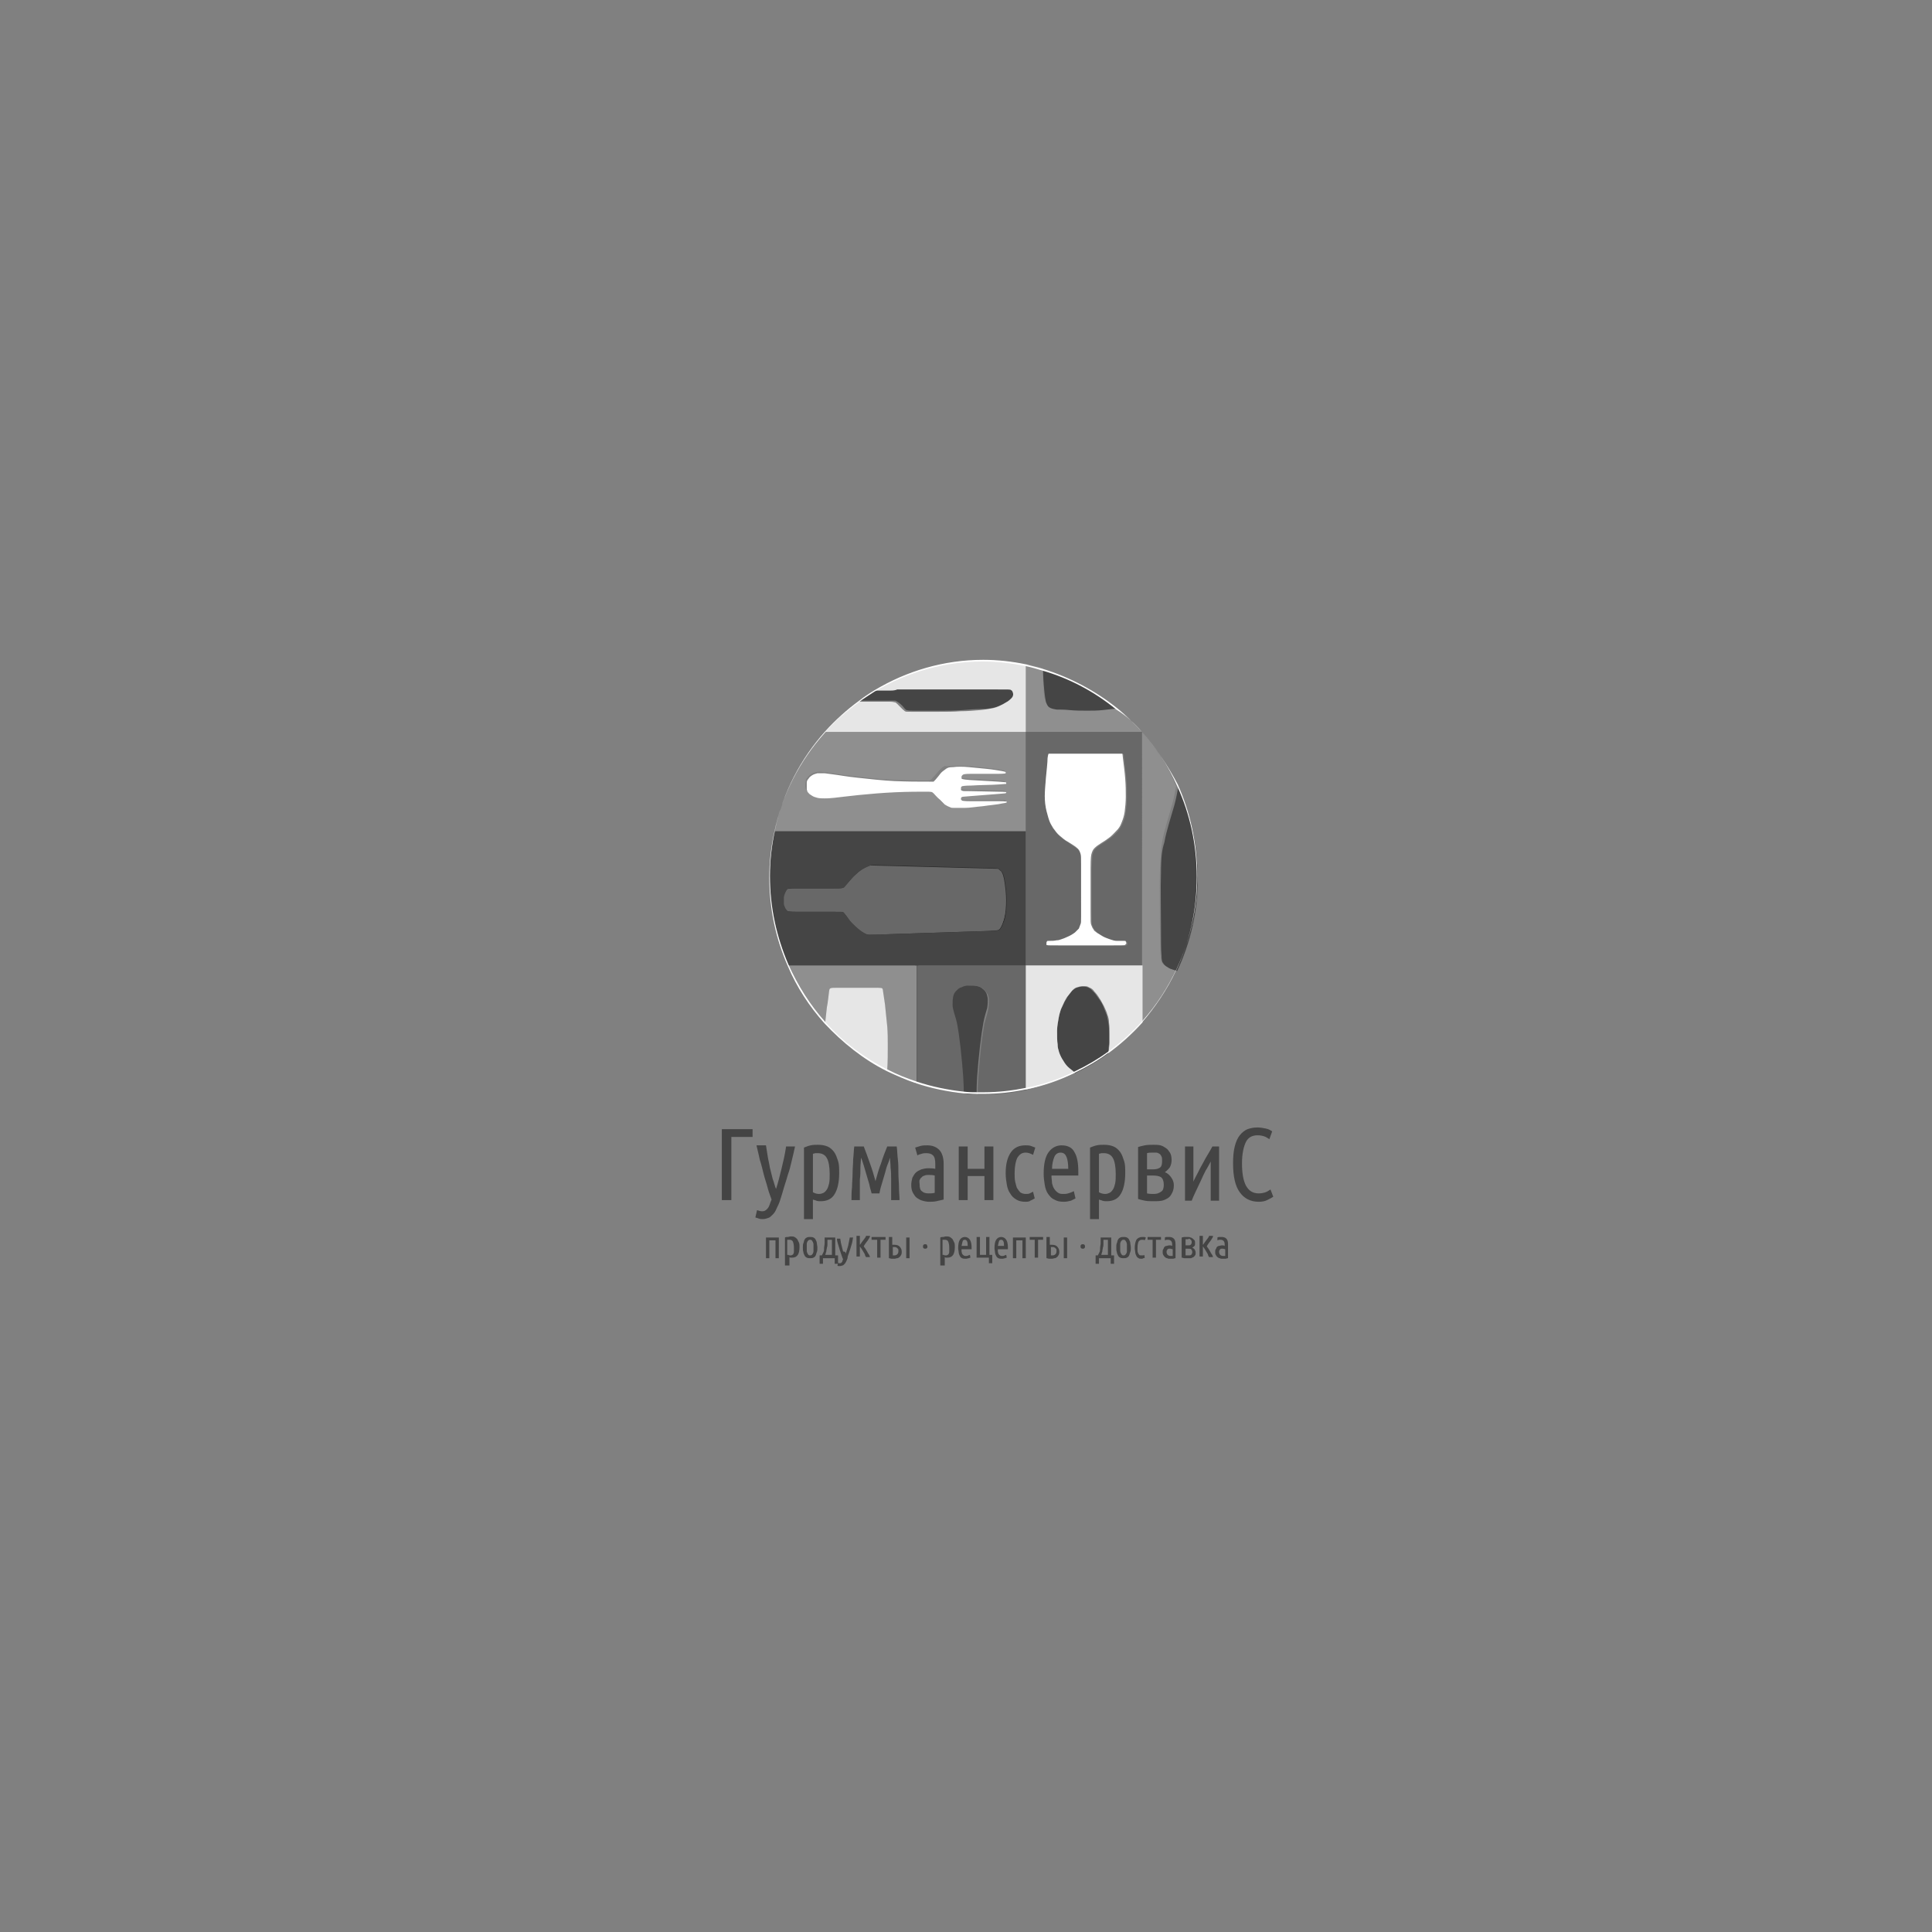 <?xml version="1.0" encoding="utf-8"?>
<!-- Generator: Adobe Illustrator 22.1.0, SVG Export Plug-In . SVG Version: 6.00 Build 0)  -->
<svg version="1.1" id="_x31_" xmlns="http://www.w3.org/2000/svg" xmlns:xlink="http://www.w3.org/1999/xlink" x="0px" y="0px"
	 viewBox="0 0 345.8 345.8" style="enable-background:new 0 0 345.8 345.8;" xml:space="preserve">
<rect x="0" y="0" width="345.8" height="345.8" fill="#808080" stroke="none"/>
<style type="text/css">
	.st0{fill:none;stroke:#1AB18E;stroke-width:20;}
	.st1{fill:#5D5C5C;stroke:#5D5C5C;stroke-width:20;}
	.st2{fill:#5D5C5C;}
	.st3{fill:#BAB9B8;}
	.st4{fill:none;stroke:#2A2A2A;stroke-width:0.567;stroke-miterlimit:22.926;}
	.st5{fill-rule:evenodd;clip-rule:evenodd;fill:none;stroke:#2A2A2A;stroke-width:0.567;stroke-miterlimit:22.926;}
	.st6{fill-rule:evenodd;clip-rule:evenodd;fill:#8F8F8F;}
	.st7{fill-rule:evenodd;clip-rule:evenodd;fill:#686868;}
	.st8{fill-rule:evenodd;clip-rule:evenodd;fill:#454545;}
	.st9{fill-rule:evenodd;clip-rule:evenodd;fill:#E6E6E6;}
	.st10{fill-rule:evenodd;clip-rule:evenodd;fill:#FFFFFF;}
	.st11{fill-rule:evenodd;clip-rule:evenodd;fill:#444444;}
</style>
<g id="Layer_x0020_1">
	<path class="st0" d="M716.3,544.3c0.5-1.1,1-2.4,1.7-3.4c0.7-1.1,1.4-2,2-2.7c0.7-0.7,1.2-1.2,2-1.8c0.7-0.5,1.6-1.1,2.5-1.5
		s1.6-0.8,2.7-1.1c1.1-0.3,2.7-0.7,10.6-0.9c7.9-0.2,22.1-0.2,29.4-0.2c7.2,0,7.4,0,7.5,0c0.1,0,0.2,0,0.3,0.1
		c0.1,0.1,0.2,0.2,0.6,0.8c0.5,0.6,1.3,1.7,2.1,2.9c0.8,1.1,1.4,2.2,2,3.2c0.6,0.9,1,1.7,1.4,2.5c0.4,0.8,0.8,1.5,1.2,2.4
		c0.4,0.9,0.8,1.8,1.2,2.7c0.4,0.9,0.7,1.8,1,2.6c0.3,0.8,0.6,1.7,0.8,2.6c0.3,0.9,0.5,1.9,0.7,2.8c0.2,0.8,0.4,1.5,0.5,2.7
		c0.2,1.2,0.4,2.8,0.6,4.4c0.2,1.7,0.3,3.3,0.3,5.1c0,1.8-0.1,3.6-0.3,5.4c-0.2,1.8-0.4,3.5-0.7,5c-0.3,1.5-0.6,2.7-0.8,3.3
		c-0.2,0.6-0.2,0.6-0.2,0.6c0,0-0.1,0-0.1-0.1c0-0.1,0-0.3,0-0.8c0-0.5,0-1.4,0-2.4c0-1-0.1-2-0.3-3c-0.2-1.1-0.4-2.3-0.8-3.6
		c-0.4-1.3-0.9-2.7-1.6-4.1c-0.7-1.4-1.5-2.9-2.3-4c-0.7-1.1-1.4-1.9-2-2.7c-0.7-0.8-1.4-1.6-2.1-2.3c-0.7-0.7-1.5-1.4-2.3-2.1
		c-0.8-0.7-1.7-1.3-2.6-1.9c-0.9-0.6-1.9-1.2-3-1.7c-1.1-0.5-2.3-1.1-3.2-1.4c-1-0.4-1.7-0.5-2.6-0.7c-0.9-0.2-1.9-0.5-2.8-0.6
		c-0.9-0.2-1.5-0.2-5.3-0.2c-3.7,0-10.4,0-13.8,0c-3.4,0-3.5,0-3.6,0c-0.1,0-0.1,0.1-0.2,0.2c0,0.1,0,0.2,0,3.7c0,3.5,0,10.3,0,13.8
		c0,3.5,0,3.5,0,3.6c0,0.1,0,0.1,0,0.1c0,0,0.1,0,0.1,0.1c0,0,0.1,0,3.2,0s9.2,0,12.5,0c3.2,0,3.5,0,3.8,0.1c0.3,0,0.6,0.1,1,0.2
		c0.4,0.1,0.8,0.3,1.1,0.5c0.3,0.2,0.5,0.3,0.8,0.5c0.3,0.2,0.6,0.5,0.9,0.8c0.3,0.3,0.6,0.6,0.8,0.9c0.2,0.3,0.4,0.5,0.6,0.8
		c0.2,0.3,0.4,0.6,0.5,1c0.2,0.3,0.4,0.7,0.5,1.1c0.1,0.4,0.2,0.8,0.3,1.2c0.1,0.4,0.1,1,0.1,1.5c0,0.5,0,1.1,0,1.5
		c0,0.5-0.1,0.9-0.2,1.3c-0.1,0.4-0.2,0.8-0.4,1.2c-0.2,0.4-0.5,0.9-0.7,1.3c-0.3,0.4-0.6,0.8-0.9,1.1c-0.3,0.4-0.7,0.7-1.1,1
		c-0.4,0.3-0.8,0.6-1.3,0.8c-0.5,0.3-1.1,0.5-1.6,0.7c-0.5,0.1-0.7,0.2-5,0.2c-4.3,0-12.5,0-16.8,0c-4.2,0-4.5,0-4.9-0.1
		c-0.4-0.1-1.1-0.2-1.8-0.3c-0.7-0.2-1.5-0.4-2.4-0.8c-0.9-0.4-1.8-0.9-2.6-1.3c-0.8-0.5-1.4-0.9-2.1-1.4s-1.2-1.1-1.8-1.7
		c-0.5-0.6-0.9-1.1-1.2-1.6c-0.3-0.5-0.6-1-0.9-1.5c-0.3-0.5-0.6-1-0.9-1.7c-0.3-0.7-0.6-1.6-1-2.6c-0.3-1.1-0.7-2.3-0.9-3.4
		c-0.2-1.1-0.4-1.9-0.5-3.1c-0.1-1.2-0.2-2.7-0.3-4.5c-0.1-1.7-0.1-3.7,0-5.2s0.1-2.7,0.2-3.8c0.1-1.2,0.2-2.3,0.3-3.4
		c0.2-1.2,0.3-2.3,0.5-3.2c0.2-0.8,0.3-1.4,0.5-2.2C715.5,546.4,715.9,545.4,716.3,544.3z"/>
	<path class="st0" d="M674.2,567.3c0-1.3,0.1-2.9,0.2-4.6c0.2-1.7,0.4-3.4,0.7-5c0.3-1.7,0.6-3.2,1.2-5.2c0.6-2,1.4-4.3,2.2-6.2
		c0.8-2,1.5-3.5,2.6-5.4c1.1-1.9,2.6-4.1,4.2-6.3c1.6-2.2,3.4-4.5,5.9-6.8c2.5-2.3,5.8-4.6,8.4-6.3c2.6-1.7,4.7-2.9,6.8-3.8
		c2.1-1,4.2-1.7,6.1-2.4c1.9-0.6,3.5-1.1,5.1-1.5c1.6-0.4,3.1-0.6,3.9-0.7c0.8-0.1,0.9-0.1,1,0c0,0.1,0,0.1-0.2,0.2
		c-0.3,0.1-0.8,0.2-1.6,0.4c-0.7,0.2-1.7,0.6-2.5,0.9c-0.9,0.3-1.7,0.6-2.7,1c-1,0.4-2.1,1-3.1,1.5c-1,0.5-1.8,1-2.8,1.7
		c-1,0.7-2.1,1.5-3.1,2.3c-1.1,0.9-2.1,1.8-3.1,2.9c-1,1.1-2,2.3-2.8,3.4c-0.8,1.1-1.4,1.9-2,3c-0.6,1.1-1.3,2.4-1.9,3.7
		c-0.6,1.3-1.1,2.5-1.7,4c-0.5,1.5-1.1,3.4-1.5,5.2s-0.8,3.6-1,5.4s-0.5,3.4-0.7,5.6c-0.2,2.2-0.3,4.9-0.3,7.3c0,2.4,0,4.5,0.2,6.8
		c0.2,2.3,0.5,4.7,0.8,6.5c0.3,1.8,0.6,3.1,0.9,4.4c0.3,1.3,0.7,2.7,1.2,4.2c0.5,1.5,1.2,3.3,1.9,4.7s1.3,2.6,1.9,3.6
		c0.6,1,1.1,1.9,1.7,2.7c0.6,0.9,1.3,1.7,2.2,2.7c0.9,1,2.2,2.3,3.4,3.4c1.2,1.1,2.5,2,3.7,2.8c1.2,0.8,2.4,1.5,3.7,2.2
		c1.2,0.6,2.5,1.1,3.6,1.6c1.1,0.4,2.1,0.8,3.2,1.1c1.1,0.3,2.3,0.7,3.6,0.9s2.6,0.5,3.9,0.7c1.4,0.2,2.8,0.4,4.2,0.5
		c1.4,0.1,2.7,0.2,6.6,0.3c3.9,0,10.4,0,14.2,0c3.7,0,4.7,0,5.7-0.1c1-0.1,1.9-0.2,2.7-0.4c0.8-0.2,1.6-0.4,2.4-0.6
		c0.8-0.3,1.8-0.6,2.8-1s2-1,2.6-1.3c0.6-0.3,0.8-0.5,0.9-0.6c0.1-0.1,0.2-0.1,0.2,0c0,0.1,0.1,0.2,0.1,0.3c0,0.2,0,0.3-0.3,0.6
		c-0.3,0.3-0.8,0.7-1.7,1.5c-0.9,0.7-2,1.8-3.8,3c-1.7,1.2-4,2.6-5.9,3.7c-2,1.1-3.6,2-6,2.8s-5.3,1.8-7.8,2.4
		c-2.5,0.6-4.5,1-6.6,1.3c-2.1,0.3-4.3,0.4-6.7,0.4c-2.4,0-5-0.1-7.6-0.4c-2.6-0.3-5.2-0.7-8-1.5c-2.8-0.8-5.8-1.9-8-2.9
		c-2.3-0.9-3.9-1.7-5.9-2.9c-2-1.2-4.3-2.9-6.3-4.4c-1.9-1.5-3.3-2.8-4.7-4.1c-1.3-1.3-2.5-2.5-3.4-3.6c-0.9-1-1.6-1.9-2.8-3.5
		c-1.2-1.7-2.9-4.1-4.2-6.6c-1.3-2.5-2.3-5-3-7c-0.7-2-1.1-3.4-1.5-5c-0.4-1.7-0.8-3.6-1-5.3c-0.3-1.7-0.4-3.2-0.5-4.5
		C674.1,569.7,674.1,568.6,674.2,567.3z"/>
	<path class="st1" d="M713.7,559.8c0,1.5,0,3.5,0,5.2c0.1,1.7,0.2,3.3,0.3,4.5c0.1,1.2,0.3,2,0.5,3.1c0.2,1.1,0.6,2.3,0.9,3.4
		c0.3,1.1,0.7,2,1,2.6c0.3,0.7,0.6,1.2,0.9,1.7c0.3,0.5,0.6,1,0.9,1.5c0.3,0.5,0.7,1,1.2,1.6c0.5,0.6,1.1,1.2,1.8,1.7s1.3,1,2.1,1.4
		c0.8,0.5,1.8,1,2.6,1.3c0.9,0.4,1.7,0.6,2.4,0.8c0.7,0.2,1.3,0.3,1.8,0.3c0.4,0.1,0.7,0.1,4.9,0.1c4.2,0,12.5,0,16.8,0
		c4.3,0,4.6,0,5-0.2c0.5-0.1,1.1-0.4,1.6-0.7c0.5-0.3,0.9-0.5,1.3-0.8c0.4-0.3,0.7-0.7,1.1-1c0.3-0.4,0.6-0.7,0.9-1.1
		c0.3-0.4,0.5-0.9,0.7-1.3c0.2-0.4,0.3-0.8,0.4-1.2c0.1-0.4,0.2-0.8,0.2-1.3c0-0.5,0-1,0-1.5c0-0.5,0-1-0.1-1.5
		c-0.1-0.4-0.1-0.8-0.3-1.2c-0.1-0.4-0.3-0.8-0.5-1.1c-0.2-0.4-0.3-0.7-0.5-1c-0.2-0.3-0.4-0.5-0.6-0.8c-0.2-0.3-0.5-0.6-0.8-0.9
		c-0.3-0.3-0.7-0.6-0.9-0.8c-0.3-0.2-0.5-0.3-0.8-0.5c-0.3-0.2-0.7-0.4-1.1-0.5c-0.4-0.1-0.7-0.2-1-0.2c-0.3,0-0.6-0.1-3.8-0.1
		c-3.2,0-9.4,0-12.5,0s-3.1,0-3.2,0c0,0-0.1,0-0.1-0.1c0,0,0-0.1,0-0.1c0,0,0-0.1,0-3.6c0-3.5,0-10.3,0-13.8c0-3.5,0-3.6,0-3.7
		c0-0.1,0.1-0.2,0.2-0.2c0.1,0,0.1,0,3.6,0c3.4,0,10.1,0,13.8,0c3.7,0,4.4,0.1,5.3,0.2c0.9,0.2,1.9,0.4,2.8,0.6
		c0.9,0.2,1.6,0.4,2.6,0.7c1,0.4,2.2,0.9,3.2,1.4c1.1,0.6,2.1,1.1,3,1.7c0.9,0.6,1.8,1.2,2.6,1.9c0.8,0.7,1.6,1.3,2.3,2.1
		c0.7,0.7,1.5,1.5,2.1,2.3c0.7,0.8,1.3,1.6,2,2.7c0.7,1.1,1.6,2.6,2.3,4c0.7,1.4,1.2,2.8,1.6,4.1c0.4,1.3,0.6,2.5,0.8,3.6
		c0.2,1.1,0.3,2.1,0.3,3c0,1,0,1.9,0,2.4c0,0.5,0,0.7,0,0.8c0,0.1,0,0.1,0.1,0.1c0,0,0.1,0,0.2-0.6c0.2-0.6,0.5-1.8,0.8-3.3
		c0.3-1.5,0.5-3.2,0.7-5c0.2-1.8,0.3-3.6,0.3-5.4c0-1.8-0.1-3.4-0.3-5.1c-0.2-1.6-0.4-3.3-0.6-4.4c-0.2-1.2-0.4-1.8-0.5-2.7
		c-0.2-0.8-0.4-1.9-0.7-2.8c-0.3-0.9-0.5-1.8-0.8-2.6c-0.3-0.8-0.6-1.7-1-2.6c-0.4-0.9-0.8-1.9-1.2-2.7c-0.4-0.9-0.8-1.6-1.2-2.4
		c-0.4-0.8-0.8-1.6-1.4-2.5c-0.5-0.9-1.2-2-2-3.2c-0.8-1.1-1.6-2.2-2.1-2.9c-0.5-0.6-0.6-0.7-0.6-0.8c-0.1-0.1-0.2-0.1-0.3-0.1
		c-0.1,0-0.3,0-7.5,0c-7.2,0-21.5,0-29.4,0.2c-7.9,0.2-9.4,0.5-10.6,0.9c-1.1,0.3-1.9,0.7-2.7,1.1s-1.7,1-2.5,1.5
		c-0.7,0.5-1.3,1-2,1.8c-0.7,0.7-1.4,1.6-2,2.7c-0.7,1.1-1.2,2.3-1.7,3.4c-0.5,1.1-0.8,2.1-1,2.8c-0.2,0.8-0.4,1.3-0.5,2.2
		c-0.2,0.9-0.4,2-0.5,3.2c-0.2,1.2-0.3,2.3-0.3,3.4C713.8,557.1,713.7,558.2,713.7,559.8z"/>
	<path class="st1" d="M691.7,568.4c-0.2-2.3-0.3-4.4-0.2-6.8c0-2.4,0.1-5.1,0.3-7.3c0.2-2.2,0.4-3.9,0.7-5.6s0.6-3.6,1-5.4
		s1-3.6,1.5-5.2c0.5-1.5,1.1-2.8,1.7-4c0.6-1.3,1.3-2.6,1.9-3.7c0.6-1.1,1.2-2,2-3c0.8-1.1,1.8-2.3,2.8-3.4c1-1.1,2-2,3.1-2.9
		c1.1-0.9,2.2-1.7,3.1-2.3c1-0.7,1.8-1.2,2.8-1.7c1-0.5,2.1-1.1,3.1-1.5c1-0.4,1.8-0.7,2.7-1c0.9-0.3,1.8-0.7,2.5-0.9
		c0.7-0.2,1.3-0.3,1.6-0.4c0.3-0.1,0.3-0.2,0.2-0.2c0-0.1-0.2-0.1-1,0c-0.8,0.1-2.3,0.4-3.9,0.7c-1.6,0.4-3.2,0.8-5.1,1.5
		c-1.9,0.6-4,1.4-6.1,2.4c-2.1,1-4.1,2.1-6.8,3.8c-2.6,1.7-5.9,4-8.4,6.3c-2.5,2.3-4.3,4.6-5.9,6.8c-1.6,2.2-3.1,4.4-4.2,6.3
		c-1.1,1.9-1.8,3.4-2.6,5.4c-0.8,1.9-1.6,4.3-2.2,6.2c-0.6,2-0.9,3.6-1.2,5.2c-0.3,1.7-0.5,3.4-0.7,5c-0.2,1.7-0.2,3.3-0.2,4.6
		c0,1.3,0,2.4,0.1,3.6c0.1,1.3,0.3,2.8,0.5,4.5c0.3,1.7,0.7,3.6,1,5.3c0.4,1.6,0.8,3,1.5,5c0.7,2,1.7,4.5,3,7c1.3,2.5,3,5,4.2,6.6
		c1.2,1.7,1.9,2.5,2.8,3.5c0.9,1,2.1,2.3,3.4,3.6c1.3,1.3,2.8,2.6,4.7,4.1c1.9,1.5,4.3,3.2,6.3,4.4c2,1.2,3.6,1.9,5.9,2.9
		c2.3,0.9,5.3,2.1,8,2.9c2.8,0.8,5.4,1.2,8,1.5c2.6,0.3,5.2,0.4,7.6,0.4c2.4,0,4.6-0.1,6.7-0.4c2.1-0.3,4.1-0.6,6.6-1.3
		c2.5-0.6,5.5-1.5,7.8-2.4s4-1.7,6-2.8c2-1.1,4.2-2.5,5.9-3.7c1.7-1.2,2.9-2.2,3.8-3c0.9-0.7,1.4-1.2,1.7-1.5
		c0.3-0.3,0.3-0.5,0.3-0.6c0-0.2,0-0.3-0.1-0.3c0-0.1-0.1-0.1-0.2,0c-0.1,0.1-0.3,0.2-0.9,0.6c-0.6,0.3-1.6,0.9-2.6,1.3
		s-2,0.8-2.8,1c-0.8,0.3-1.6,0.5-2.4,0.6c-0.8,0.2-1.8,0.3-2.7,0.4c-1,0.1-2,0.1-5.7,0.1c-3.7,0-10.3,0-14.2,0
		c-3.9,0-5.2-0.1-6.6-0.3c-1.4-0.1-2.8-0.3-4.2-0.5c-1.4-0.2-2.7-0.4-3.9-0.7s-2.5-0.6-3.6-0.9c-1.1-0.3-2.1-0.7-3.2-1.1
		c-1.1-0.4-2.4-0.9-3.6-1.6c-1.2-0.6-2.4-1.3-3.7-2.2c-1.2-0.8-2.5-1.8-3.7-2.8c-1.2-1.1-2.5-2.3-3.4-3.4c-0.9-1-1.6-1.9-2.2-2.7
		c-0.6-0.9-1.1-1.7-1.7-2.7c-0.6-1-1.3-2.1-1.9-3.6s-1.3-3.2-1.9-4.7c-0.5-1.5-0.9-2.9-1.2-4.2c-0.3-1.3-0.6-2.6-0.9-4.4
		C692.3,573,691.9,570.6,691.7,568.4z"/>
	<path class="st2" d="M823.8,581.7c-0.6-2.3-1.3-4.5-1.9-6.5c-0.7-2.1-1.3-4.1-1.9-5.9c-0.6-1.9-1.2-3.5-1.8-5.1
		c-0.6-1.5-1.1-2.8-1.6-4c-0.1,1.8-0.2,3.8-0.3,6c-0.1,2.2-0.2,4.4-0.2,6.7c-0.1,2.3-0.1,4.6-0.2,6.9c0,2.3-0.1,4.5-0.1,6.6h-4.1
		c0.1-2.8,0.2-5.7,0.3-8.6c0.1-2.9,0.2-5.7,0.4-8.5c0.1-2.8,0.3-5.5,0.5-8.2c0.2-2.7,0.4-5.2,0.6-7.5h4.2c0.6,1.4,1.2,3,1.9,4.9
		c0.7,1.9,1.5,3.9,2.2,5.9c0.7,2.1,1.5,4.1,2.2,6.2c0.7,2.1,1.3,3.9,1.8,5.6c0.5-1.7,1.1-3.6,1.8-5.6c0.7-2.1,1.4-4.1,2.1-6.2
		c0.7-2.1,1.4-4,2.2-5.9c0.7-1.9,1.4-3.5,1.9-4.9h4.2c0.2,2.4,0.4,4.9,0.6,7.5s0.3,5.4,0.5,8.2c0.1,2.8,0.3,5.6,0.4,8.5
		c0.1,2.9,0.2,5.8,0.3,8.6h-4.1c-0.1-2.1-0.1-4.3-0.2-6.6s-0.1-4.6-0.2-7c-0.1-2.3-0.2-4.6-0.3-6.8c-0.1-2.2-0.2-4.2-0.3-6.1
		c-0.3,0.8-0.6,1.8-1.1,3c-0.4,1.2-0.9,2.5-1.3,3.9c-0.5,1.4-0.9,2.8-1.4,4.3c-0.5,1.5-0.9,2.9-1.4,4.2c-0.4,1.4-0.8,2.6-1.1,3.7
		c-0.3,1.1-0.6,2-0.8,2.7H823.8z M846.9,561.8c0.8-0.3,1.7-0.6,2.6-0.8c0.9-0.2,1.9-0.3,3-0.3c2.2,0,4,0.7,5.4,2.1
		c1.4,1.4,2.1,3.5,2.1,6.4v16.5c-1.1,0.3-2.3,0.6-3.5,0.8c-1.2,0.2-2.3,0.3-3.5,0.3s-2.2-0.1-3.2-0.4c-1-0.3-1.9-0.7-2.6-1.4
		c-0.7-0.6-1.3-1.4-1.8-2.4c-0.4-1-0.7-2.1-0.7-3.5c0-1.3,0.2-2.4,0.6-3.4c0.4-1,0.9-1.8,1.6-2.4c0.7-0.7,1.5-1.1,2.5-1.5
		c1-0.3,2-0.5,3.1-0.5c1,0,2.2,0.1,3.5,0.4v-2.3c0-1.8-0.4-3.1-1.1-3.8c-0.7-0.7-1.7-1.1-3.1-1.1c-0.7,0-1.4,0.1-2.1,0.2
		c-0.7,0.1-1.3,0.4-2.1,0.7L846.9,561.8z M848.8,579c0,1.5,0.4,2.5,1.1,3.2c0.8,0.7,1.8,1,3.2,1c0.9,0,1.8-0.1,2.8-0.3V575
		c-1-0.3-1.9-0.4-2.8-0.4c-0.6,0-1.2,0.1-1.7,0.2c-0.5,0.1-1,0.4-1.4,0.7c-0.4,0.3-0.7,0.8-0.9,1.3
		C848.9,577.4,848.8,578.1,848.8,579z M877.9,565c-1-0.4-2.2-0.7-3.4-0.7c-1.2,0-2.3,0.2-3.3,0.6v21.3h-4.1v-23.8
		c0.9-0.4,2-0.8,3.2-1.1c1.2-0.3,2.5-0.5,3.9-0.5c0.8,0,1.5,0,2.3,0.1c0.8,0.1,1.5,0.3,2.1,0.5L877.9,565z M898.1,561.3
		c-1.3,2.3-2.6,4.4-3.8,6.2c-1.2,1.9-2.4,3.6-3.6,5.3c0.8,0.9,1.5,1.9,2.3,3c0.8,1.1,1.5,2.3,2.3,3.4c0.7,1.2,1.4,2.4,2,3.6
		c0.6,1.2,1.2,2.3,1.6,3.4h-4.5c-0.5-1-1-2.1-1.7-3.3c-0.6-1.1-1.3-2.3-2-3.3c-0.7-1.1-1.4-2.1-2.1-3.1c-0.7-1-1.3-1.8-1.9-2.5v12.2
		h-4.1v-36.1l4.1-0.7V572c0.6-0.8,1.2-1.6,1.8-2.6c0.7-1,1.3-1.9,1.9-2.9c0.6-1,1.2-1.9,1.8-2.8c0.6-0.9,1-1.7,1.4-2.5H898.1z
		 M906.7,561.3h6.3v3.5h-6.3v13.7c0,1.7,0.3,2.9,0.9,3.6c0.6,0.7,1.4,1,2.5,1c0.5,0,1-0.1,1.5-0.2c0.5-0.2,0.9-0.3,1.3-0.6l0.8,3.3
		c-1.3,0.8-2.7,1.1-4.1,1.1c-2.3,0-4.1-0.7-5.2-2c-1.2-1.3-1.7-3.5-1.7-6.5v-23.6l4.1-0.7V561.3z"/>
	<path class="st3" d="M811.1,529.9c0-3.1,0.3-5.7,0.9-7.9c0.6-2.2,1.4-4,2.4-5.3c1.1-1.4,2.3-2.4,3.8-3c1.5-0.6,3.2-0.9,5.1-0.9
		c1.4,0,2.7,0.2,3.9,0.6c1.2,0.4,2.1,0.8,2.8,1.4l-1.3,3.6c-0.7-0.5-1.5-0.9-2.4-1.3c-0.9-0.3-1.8-0.5-2.9-0.5
		c-2.7,0-4.7,1.1-5.9,3.3c-1.2,2.2-1.8,5.6-1.8,10.1c0,2.4,0.2,4.5,0.5,6.2c0.4,1.7,0.9,3.1,1.5,4.2c0.7,1.1,1.5,1.9,2.4,2.4
		c1,0.5,2,0.8,3.2,0.8c1,0,1.8-0.1,2.5-0.3v-12.9h4.3v15.5c-0.9,0.4-1.9,0.8-3.2,1c-1.3,0.3-2.6,0.4-4,0.4c-1.7,0-3.3-0.3-4.7-1
		c-1.5-0.7-2.7-1.7-3.8-3.1c-1.1-1.4-1.9-3.2-2.5-5.4S811.1,532.9,811.1,529.9z M843.5,546.8c-2.3-0.1-4-0.6-5-1.7
		c-1-1.1-1.5-2.8-1.5-5.2v-29.7l4.1-0.7V540c0,1.1,0.2,1.9,0.7,2.4c0.4,0.5,1.2,0.8,2.3,1L843.5,546.8z M864.6,533.9
		c0,2-0.2,3.7-0.5,5.3c-0.3,1.6-0.9,3-1.6,4.1c-0.7,1.1-1.6,2-2.7,2.7c-1.1,0.6-2.4,1-3.9,1c-1.5,0-2.8-0.3-3.9-1
		c-1.1-0.6-2-1.5-2.7-2.7c-0.7-1.1-1.2-2.5-1.6-4.1c-0.3-1.6-0.5-3.4-0.5-5.3c0-1.9,0.2-3.7,0.5-5.3c0.3-1.6,0.9-3,1.6-4.2
		c0.7-1.2,1.6-2,2.7-2.7c1.1-0.6,2.4-1,3.9-1c1.5,0,2.8,0.3,3.9,1c1.1,0.6,2,1.5,2.7,2.7c0.7,1.2,1.2,2.5,1.6,4.2
		C864.4,530.2,864.6,532,864.6,533.9z M860.3,533.9c0-1.4-0.1-2.7-0.2-3.8c-0.2-1.2-0.4-2.2-0.8-3c-0.3-0.8-0.8-1.5-1.4-1.9
		c-0.6-0.5-1.3-0.7-2-0.7c-0.8,0-1.5,0.2-2.1,0.7c-0.6,0.5-1,1.1-1.4,1.9s-0.6,1.8-0.8,3c-0.2,1.2-0.2,2.4-0.2,3.8
		c0,1.4,0.1,2.7,0.2,3.8c0.2,1.2,0.4,2.1,0.8,3c0.4,0.8,0.8,1.5,1.4,1.9s1.2,0.7,2.1,0.7c0.8,0,1.5-0.2,2-0.7c0.6-0.5,1-1.1,1.4-1.9
		c0.3-0.8,0.6-1.8,0.8-3C860.2,536.6,860.3,535.3,860.3,533.9z M874.6,543.1c0.4,0.1,0.9,0.2,1.3,0.3c0.4,0,0.8,0.1,1.1,0.1
		c1.8,0,3.2-0.7,4.1-2.2c0.9-1.5,1.4-3.9,1.4-7.3c0-1.8-0.1-3.3-0.3-4.5c-0.2-1.2-0.5-2.2-1-2.9c-0.4-0.7-0.9-1.2-1.5-1.6
		s-1.3-0.5-2.1-0.5c-1,0-2,0.3-2.9,0.8V543.1z M874.6,521.7c0.5-0.3,1-0.4,1.5-0.6c0.5-0.1,1.1-0.2,1.9-0.2c1.5,0,2.9,0.3,4,0.9
		c1.1,0.6,2,1.5,2.7,2.6c0.7,1.1,1.2,2.5,1.5,4.1c0.3,1.6,0.5,3.4,0.5,5.4c0,4.4-0.8,7.7-2.4,9.9c-1.6,2.2-4,3.3-7.4,3.3
		c-1.2,0-2.3-0.1-3.5-0.4c-1.1-0.2-2.2-0.5-3-0.9v-35.4l4.1-0.7V521.7z M893.1,522c0.8-0.3,1.7-0.6,2.6-0.8c0.9-0.2,1.9-0.3,3-0.3
		c2.2,0,4,0.7,5.4,2.1s2.1,3.5,2.1,6.4v16.5c-1.1,0.3-2.3,0.6-3.5,0.8c-1.2,0.2-2.4,0.3-3.5,0.3c-1.1,0-2.2-0.1-3.2-0.4
		c-1-0.3-1.9-0.7-2.6-1.4c-0.7-0.6-1.3-1.4-1.8-2.4c-0.4-1-0.7-2.1-0.7-3.5c0-1.3,0.2-2.4,0.6-3.4c0.4-1,0.9-1.8,1.6-2.4
		c0.7-0.6,1.5-1.1,2.5-1.5c0.9-0.3,2-0.5,3.1-0.5c1,0,2.2,0.1,3.5,0.4v-2.3c0-1.8-0.4-3.1-1.1-3.8c-0.7-0.7-1.7-1.1-3.1-1.1
		c-0.7,0-1.4,0.1-2.1,0.2c-0.6,0.1-1.3,0.4-2.1,0.7L893.1,522z M895,539.1c0,1.5,0.4,2.5,1.1,3.2c0.8,0.7,1.8,1,3.2,1
		c0.9,0,1.8-0.1,2.8-0.3v-7.9c-0.9-0.3-1.9-0.4-2.8-0.4c-0.6,0-1.2,0.1-1.7,0.2c-0.5,0.1-1,0.4-1.4,0.7c-0.4,0.3-0.7,0.8-0.9,1.3
		C895.2,537.6,895,538.3,895,539.1z M919.8,546.8c-2.3-0.1-4-0.6-5-1.7c-1-1.1-1.5-2.8-1.5-5.2v-29.7l4.1-0.7V540
		c0,1.1,0.2,1.9,0.7,2.4s1.2,0.8,2.3,1L919.8,546.8z"/>
	<path class="st3" d="M811,606.7c0-3.1,0.3-5.7,0.9-7.9c0.6-2.2,1.4-4,2.4-5.3c1.1-1.4,2.3-2.4,3.8-3c1.5-0.6,3.2-0.9,5.1-0.9
		c1.4,0,2.7,0.2,3.9,0.6c1.2,0.4,2.1,0.8,2.8,1.4l-1.3,3.6c-0.7-0.5-1.5-0.9-2.4-1.3c-0.9-0.3-1.8-0.5-2.9-0.5
		c-2.7,0-4.7,1.1-5.9,3.3c-1.2,2.2-1.8,5.6-1.8,10.1c0,2.4,0.2,4.5,0.5,6.2c0.4,1.7,0.9,3.1,1.5,4.2c0.7,1.1,1.5,1.9,2.4,2.4
		c1,0.5,2,0.8,3.2,0.8c1,0,1.8-0.1,2.5-0.3V607h4.3v15.5c-0.8,0.4-1.9,0.8-3.2,1c-1.3,0.3-2.6,0.4-4,0.4c-1.7,0-3.3-0.3-4.7-1
		c-1.5-0.7-2.7-1.7-3.8-3.1c-1.1-1.4-1.9-3.2-2.5-5.4C811.3,612.2,811,609.6,811,606.7z M847.8,601.9c-1-0.4-2.2-0.7-3.4-0.7
		c-1.2,0-2.3,0.2-3.3,0.6v21.3H837v-23.8c0.9-0.4,2-0.8,3.2-1.1c1.2-0.3,2.5-0.5,3.9-0.5c0.8,0,1.5,0,2.3,0.1
		c0.8,0.1,1.5,0.3,2.1,0.5L847.8,601.9z M868.6,610.7c0,2-0.2,3.7-0.5,5.3c-0.3,1.6-0.9,3-1.6,4.1c-0.7,1.1-1.6,2-2.7,2.7
		c-1.1,0.6-2.4,0.9-3.9,0.9c-1.5,0-2.8-0.3-3.9-0.9c-1.1-0.6-2-1.5-2.7-2.7c-0.7-1.1-1.2-2.5-1.6-4.1c-0.3-1.6-0.5-3.4-0.5-5.3
		c0-1.9,0.2-3.7,0.5-5.3c0.3-1.6,0.9-3,1.6-4.2c0.7-1.2,1.6-2,2.7-2.7c1.1-0.6,2.4-0.9,3.9-0.9c1.5,0,2.8,0.3,3.9,0.9
		c1.1,0.6,2,1.5,2.7,2.7c0.7,1.2,1.2,2.5,1.6,4.2C868.4,607,868.6,608.8,868.6,610.7z M864.3,610.7c0-1.4-0.1-2.7-0.2-3.8
		c-0.2-1.2-0.4-2.2-0.8-3c-0.3-0.8-0.8-1.5-1.4-1.9c-0.6-0.5-1.2-0.7-2-0.7c-0.8,0-1.5,0.2-2.1,0.7c-0.6,0.5-1,1.1-1.4,1.9
		c-0.4,0.8-0.6,1.8-0.8,3s-0.2,2.4-0.2,3.8c0,1.4,0.1,2.7,0.2,3.8c0.2,1.2,0.4,2.1,0.8,3c0.4,0.8,0.8,1.5,1.4,1.9
		c0.6,0.5,1.2,0.7,2.1,0.7c0.8,0,1.5-0.2,2-0.7c0.6-0.5,1-1.1,1.4-1.9s0.6-1.8,0.8-3C864.2,613.4,864.3,612.1,864.3,610.7z
		 M890,622.4c-0.4,0.2-0.9,0.3-1.5,0.5c-0.6,0.1-1.2,0.3-1.9,0.4c-0.7,0.1-1.3,0.2-1.9,0.3c-0.6,0.1-1.2,0.1-1.8,0.1
		c-1.3,0-2.5-0.2-3.6-0.5c-1.1-0.3-2-0.8-2.8-1.6c-0.8-0.8-1.3-1.8-1.8-3.1c-0.4-1.3-0.6-3-0.6-5v-15.3h4.1v15.2
		c0,2.4,0.4,4.1,1.1,5.1c0.7,1,1.9,1.5,3.4,1.5c0.5,0,1,0,1.5-0.1c0.5,0,1-0.2,1.6-0.3v-21.4h4.1V622.4z M901.4,619.4
		c0.9,0.5,1.9,0.8,2.9,0.8c0.8,0,1.5-0.2,2.1-0.5c0.6-0.3,1.1-0.8,1.5-1.6c0.4-0.7,0.7-1.7,1-2.9c0.2-1.2,0.3-2.7,0.3-4.5
		c0-3.4-0.4-5.9-1.3-7.3c-0.9-1.5-2.3-2.2-4.2-2.2c-0.3,0-0.7,0-1.1,0.1c-0.4,0-0.8,0.1-1.3,0.3V619.4z M901.4,631.9h-4.1v-33
		c0.9-0.4,1.9-0.7,3-0.9c1.1-0.2,2.3-0.4,3.4-0.4c1.7,0,3.2,0.3,4.5,0.9c1.2,0.6,2.3,1.5,3,2.6c0.8,1.1,1.3,2.5,1.7,4.1
		c0.4,1.6,0.5,3.5,0.5,5.6c0,4.2-0.7,7.4-2,9.6s-3.5,3.3-6.6,3.3c-0.7,0-1.4-0.1-1.9-0.2c-0.6-0.1-1.1-0.3-1.6-0.6V631.9z"/>
</g>
<line class="st4" x1="164.1" y1="193.9" x2="164.1" y2="172.8"/>
<path class="st5" d="M149.2,163.2c-1.6,0-4.8,0-6.5,0c-1.6,0-1.7-0.1-1.8-0.2c-0.1-0.1-0.3-0.3-0.4-0.6c-0.1-0.2-0.2-0.4-0.2-0.7
	c0-0.3,0-0.7,0-1c0-0.3,0.1-0.5,0.2-0.8c0.1-0.2,0.2-0.5,0.4-0.7c0.1-0.2,0.2-0.2,1.9-0.2c1.7,0,4.9,0,6.5,0c1.6,0,1.7,0,2-0.4
	c0.3-0.4,0.9-1.1,1.4-1.6c0.4-0.5,0.7-0.8,1.1-1c0.3-0.3,0.7-0.5,1.1-0.7c0.4-0.2,0.7-0.3,0.9-0.4c0.2-0.1,0.3-0.1,4.1,0.1
	c3.8,0.1,11.3,0.3,15,0.4c3.8,0.1,3.8,0.1,3.9,0.2c0.1,0.1,0.3,0.2,0.4,0.3c0.1,0.1,0.3,0.3,0.4,0.5c0.1,0.2,0.2,0.5,0.3,1
	c0.1,0.5,0.2,1.2,0.3,2.2c0.1,1,0.1,2.3,0,3.4c-0.1,1.1-0.3,1.9-0.6,2.5c-0.2,0.6-0.5,0.9-0.6,1c-0.2,0.2-0.2,0.2-4.1,0.3
	c-3.9,0.1-11.5,0.4-15.3,0.5c-3.9,0.1-3.9,0.1-4.1,0.1c-0.1,0-0.4-0.1-0.7-0.3c-0.3-0.2-0.7-0.4-1-0.7c-0.4-0.3-0.8-0.7-1.2-1.1
	c-0.4-0.4-0.8-1-1-1.3c-0.3-0.3-0.4-0.5-0.5-0.6C150.9,163.3,150.8,163.2,149.2,163.2z"/>
<path class="st6" d="M204.4,131v41.7V183c2.5-2.8,4.5-5.9,6.1-9.3c-0.3-0.1-0.5-0.1-0.9-0.3c-0.3-0.1-0.7-0.3-1-0.5
	c-0.3-0.2-0.5-0.4-0.6-0.6c-0.1-0.2-0.2-0.5-0.3-1.4c0-0.9,0-2.5-0.1-5.3c0-2.8-0.1-6.8,0-9.5c0.1-2.7,0.2-4.2,0.4-5.4
	c0.2-1.2,0.5-2.2,0.8-3.3c0.3-1.1,0.7-2.3,1-3.4s0.5-2.2,0.7-3.3C209.1,137.2,207,133.9,204.4,131z"/>
<path class="st6" d="M164.1,193.9v-21.1h-23c1.7,3.8,3.9,7.3,6.6,10.3c0.1-0.8,0.2-1.7,0.3-2.7c0.1-1,0.3-2.3,0.4-2.9
	c0.1-0.6,0.1-0.6,1.7-0.6c1.6,0,4.7,0,6.2,0c1.6,0,1.6,0,1.7,0.5c0.1,0.5,0.2,1.5,0.4,2.7c0.2,1.2,0.3,2.7,0.4,3.9
	c0.1,1.2,0.1,2.2,0.1,3.5c0,1.3-0.1,2.8-0.1,4.3C160.5,192.5,162.3,193.2,164.1,193.9z"/>
<path class="st6" d="M183.6,131h20.8c-1.4-1.5-2.9-3-4.5-4.3c-0.9,0.1-1.8,0.3-2.7,0.3c-0.9,0.1-1.7,0.1-2.7,0.1c-1,0-2.1,0-3.1-0.1
	c-1-0.1-1.8-0.1-2.4-0.2c-0.6-0.1-1-0.2-1.3-0.4c-0.3-0.2-0.5-0.5-0.6-1c-0.2-0.5-0.3-1.1-0.3-2.1c-0.1-1-0.1-2.3-0.2-3.7
	c-1-0.3-2-0.5-3-0.8V131z"/>
<path class="st6" d="M183.6,148.8V131h-35.9c-4.4,4.9-7.6,11-9,17.7H183.6L183.6,148.8z M170.4,137.1c0.7,0,1.7,0,2.8,0
	c1,0.1,2.1,0.2,3.1,0.3c1.1,0.1,2.2,0.3,2.8,0.4c0.6,0.1,0.7,0.1,0.7,0.2c0,0,0.1,0.1,0,0.2c0,0.1-0.1,0.1-1.3,0.1s-3.6,0-4.9,0
	c-1.3,0-1.4,0.1-1.5,0.2c-0.1,0.1-0.1,0.2-0.2,0.3c0,0.1,0,0.2,0,0.3c0,0.1,0.1,0.2,1.4,0.3c1.3,0.1,3.9,0.2,5.2,0.3
	c1.3,0.1,1.3,0.1,1.4,0.2c0,0.1,0,0.1,0,0.2c0,0,0,0.1-1.3,0.1c-1.2,0.1-3.6,0.1-4.9,0.2c-1.3,0.1-1.5,0.1-1.6,0.1
	c-0.1,0-0.2,0.1-0.2,0.1c0,0.1-0.1,0.1-0.1,0.2c0,0.1,0,0.2,0,0.2c0,0.1,0,0.1,0,0.2c0,0.1,0.1,0.1,0.2,0.1c0.1,0,0.2,0,1.5,0.1
	c1.3,0,3.7,0.1,5,0.1c1.3,0,1.4,0.1,1.4,0.1c0,0,0,0.1,0,0.1c0,0-0.1,0.1-1.4,0.2c-1.3,0.1-3.8,0.3-5.1,0.4
	c-1.3,0.1-1.4,0.2-1.5,0.2c-0.1,0.1-0.1,0.1-0.1,0.2c0,0.1,0,0.2,0,0.2c0,0.1,0.1,0.1,0.2,0.2c0.1,0.1,0.2,0.1,1.5,0.1
	c1.3,0,3.8,0,5.1,0c1.3,0,1.3,0,1.4,0.1c0,0,0,0.1,0,0.1c0,0,0,0.1-0.8,0.2c-0.8,0.1-2.2,0.3-3.5,0.5c-1.3,0.1-2.4,0.3-3.2,0.3
	c-0.9,0-1.6,0-1.9,0c-0.4,0-0.4,0-0.7-0.1c-0.2-0.1-0.6-0.2-1-0.5c-0.3-0.2-0.6-0.5-0.9-0.9c-0.4-0.4-0.8-0.9-1.1-1.1
	c-0.3-0.3-0.4-0.3-1.5-0.3c-1.1,0-3.1,0-5.3,0.1c-2.2,0.1-4.6,0.3-6.6,0.5c-2,0.2-3.5,0.4-4.4,0.5c-0.9,0.1-1.3,0.1-1.7,0.1
	c-0.4,0-0.9,0-1.3-0.1c-0.4-0.1-0.7-0.2-1-0.4c-0.3-0.2-0.4-0.3-0.6-0.5c-0.1-0.2-0.2-0.3-0.3-0.6c-0.1-0.3-0.1-0.8,0-1.2
	c0-0.3,0.1-0.5,0.3-0.7c0.1-0.2,0.4-0.4,0.6-0.6c0.3-0.2,0.6-0.3,1-0.4c0.4-0.1,0.8-0.1,1.2,0c0.4,0,0.7,0.1,1.6,0.2
	c0.9,0.1,2.5,0.4,4.4,0.6c2,0.2,4.4,0.5,6.6,0.6c2.2,0.1,4.3,0.1,5.4,0.1c1.1,0,1.2,0,1.4-0.2c0.2-0.2,0.5-0.6,0.8-0.9
	c0.3-0.4,0.6-0.7,0.9-1s0.5-0.4,0.7-0.5C169.5,137.2,169.8,137.1,170.4,137.1z"/>
<path class="st7" d="M174.8,155.4c-3.8-0.1-11.2-0.3-15-0.4c-3.8-0.1-3.9-0.1-4.1-0.1c-0.2,0.1-0.6,0.2-0.9,0.4
	c-0.4,0.2-0.8,0.5-1.1,0.7c-0.3,0.3-0.6,0.6-1.1,1c-0.4,0.5-1,1.2-1.4,1.6c-0.3,0.4-0.4,0.4-2,0.4c-1.6,0-4.9,0-6.5,0
	c-1.7,0-1.8,0.1-1.9,0.2c-0.1,0.2-0.3,0.4-0.4,0.7c-0.1,0.2-0.2,0.5-0.2,0.8c0,0.3,0,0.7,0,1c0,0.3,0.1,0.5,0.2,0.7
	c0.1,0.2,0.3,0.4,0.4,0.6c0.1,0.1,0.2,0.2,1.8,0.2c1.6,0,4.8,0,6.5,0c1.6,0,1.7,0,1.8,0.1c0.1,0.1,0.3,0.2,0.5,0.6
	c0.3,0.3,0.6,0.9,1,1.3c0.4,0.4,0.8,0.8,1.2,1.1c0.4,0.3,0.7,0.6,1,0.7c0.3,0.2,0.5,0.2,0.7,0.3c0.1,0,0.2,0.1,4.1-0.1
	c3.9-0.1,11.5-0.4,15.3-0.5c3.9-0.1,3.9-0.2,4.1-0.3c0.2-0.2,0.4-0.5,0.6-1c0.2-0.6,0.5-1.4,0.6-2.5c0.1-1.1,0.1-2.4,0-3.4
	c-0.1-1-0.2-1.7-0.3-2.2c-0.1-0.5-0.2-0.8-0.3-1s-0.2-0.4-0.4-0.5c-0.1-0.1-0.3-0.3-0.4-0.3C178.6,155.5,178.6,155.5,174.8,155.4z"
	/>
<path class="st7" d="M183.6,148.8v24h20.8V131h-20.8V148.8L183.6,148.8z M193.5,160.1c0-1.8,0-4.1,0-5.3c0-1.3,0-1.6-0.1-1.9
	c-0.1-0.3-0.2-0.6-0.6-1c-0.4-0.3-1.1-0.7-1.6-1.1c-0.6-0.4-1.1-0.7-1.5-1.1c-0.5-0.4-0.9-1-1.2-1.4c-0.3-0.4-0.4-0.7-0.6-1.1
	c-0.2-0.5-0.4-1.2-0.6-2c-0.2-0.8-0.2-1.7-0.3-2.6c0-0.9,0.1-1.9,0.2-3.2c0.1-1.3,0.4-2.8,0.5-3.6c0.1-0.8,0.1-0.8,0.2-0.8
	c0,0,0.1,0,2.3,0l8.7,0c2.2,0,2.2,0,2.2,0c0,0,0,0.1,0.1,0.9c0.1,0.8,0.3,2.3,0.4,3.6c0.1,1.3,0.1,2.2,0.1,3.2c0,1-0.1,1.9-0.2,2.7
	c-0.1,0.8-0.3,1.3-0.5,1.8c-0.2,0.5-0.4,0.9-0.7,1.3c-0.4,0.5-0.9,1-1.4,1.4c-0.5,0.4-1.1,0.8-1.6,1.1c-0.5,0.3-0.9,0.6-1.2,0.9
	c-0.3,0.3-0.4,0.6-0.5,0.9c-0.1,0.3-0.1,0.7-0.2,2.7c0,2,0,5.7,0,7.7c0,2,0,2.2,0.1,2.4c0.1,0.3,0.2,0.6,0.4,0.8
	c0.2,0.2,0.4,0.4,0.7,0.7c0.4,0.3,1,0.6,1.4,0.8c0.5,0.2,0.8,0.3,1.1,0.4c0.3,0.1,0.6,0.2,1,0.2c0.4,0,1,0,1.3,0
	c0.3,0,0.3,0,0.3,0.1c0,0.1,0.1,0.2,0.1,0.3c0,0.1-0.1,0.3-0.2,0.3c-0.1,0.1-0.1,0.1-2.4,0.1c-2.3,0-6.9,0-9.3,0
	c-2.3,0-2.4,0-2.4-0.1c0-0.1,0-0.2,0-0.3c0-0.1,0-0.2,0.1-0.3c0.1-0.1,0.1-0.1,0.4-0.1c0.3,0,0.9,0,1.3-0.1c0.4-0.1,0.7-0.1,0.9-0.2
	c0.3-0.1,0.6-0.2,1-0.4c0.4-0.2,1-0.6,1.4-0.8c0.4-0.3,0.6-0.5,0.7-0.7c0.2-0.2,0.3-0.5,0.3-0.8c0.1-0.3,0.1-0.5,0.1-1.3
	C193.5,163.3,193.5,161.9,193.5,160.1z"/>
<path class="st7" d="M183.6,172.8h-19.5v21.1c2.7,0.9,5.6,1.5,8.5,1.8c0-0.7,0-1.5-0.1-3c-0.1-1.5-0.3-3.6-0.5-5.4
	c-0.2-1.8-0.4-3.1-0.6-4.1c-0.2-1-0.5-1.8-0.6-2.2c-0.1-0.5-0.2-0.7-0.2-1.1c0-0.4,0-1,0.1-1.5c0.1-0.5,0.4-0.8,0.6-1.1
	c0.3-0.3,0.5-0.5,0.9-0.6c0.4-0.1,0.8-0.2,1.3-0.3c0.5,0,1,0,1.5,0.1c0.4,0.1,0.8,0.3,1.1,0.6c0.3,0.3,0.5,0.6,0.7,0.9
	c0.1,0.3,0.2,0.6,0.2,1c0,0.4,0,0.8-0.1,1.5c-0.1,0.7-0.4,1.6-0.7,2.7c-0.2,1.1-0.4,2.4-0.6,4.2c-0.2,1.7-0.4,3.9-0.5,5.4
	c-0.1,1.5-0.1,2.3-0.1,3.1c0.4,0,0.8,0,1.2,0c2.6,0,5.1-0.3,7.6-0.8V172.8z"/>
<path class="st8" d="M174.9,176.5c-0.4-0.1-1-0.1-1.5-0.1c-0.5,0-0.9,0.1-1.3,0.3c-0.4,0.1-0.6,0.3-0.9,0.6
	c-0.3,0.3-0.5,0.6-0.6,1.1c-0.1,0.5-0.1,1-0.1,1.5c0,0.4,0.1,0.7,0.2,1.1c0.1,0.5,0.4,1.2,0.6,2.2c0.2,1,0.4,2.4,0.6,4.1
	c0.2,1.8,0.4,3.9,0.5,5.4c0.1,1.5,0.1,2.2,0.1,3c0.8,0.1,1.5,0.1,2.3,0.1c0-0.8,0-1.6,0.1-3.1c0.1-1.5,0.3-3.7,0.5-5.4
	c0.2-1.7,0.4-3.1,0.6-4.2c0.2-1.1,0.5-2,0.7-2.7c0.1-0.7,0.1-1.1,0.1-1.5c0-0.4-0.1-0.6-0.2-1c-0.1-0.3-0.4-0.7-0.7-0.9
	C175.7,176.8,175.4,176.6,174.9,176.5z"/>
<path class="st8" d="M190.5,179.4c-0.2,0.4-0.4,0.9-0.6,1.3c-0.2,0.4-0.3,0.9-0.4,1.5c-0.1,0.6-0.3,1.5-0.3,2.4c0,0.9,0,1.8,0.1,2.4
	c0,0.6,0.1,0.8,0.2,1.2c0.1,0.4,0.4,0.9,0.6,1.4c0.3,0.5,0.6,1,1,1.4c0.4,0.4,0.8,0.8,1.3,1.1c2.1-1,4.1-2.2,5.9-3.5
	c0-0.2,0.1-0.5,0.1-0.8c0-0.3,0.1-0.7,0.1-1.1c0-0.4,0-0.9,0-1.6c0-0.6,0-1.3-0.1-1.9c-0.1-0.6-0.2-1-0.3-1.5
	c-0.2-0.5-0.4-1-0.6-1.5c-0.2-0.5-0.5-1-0.8-1.4c-0.3-0.4-0.6-0.9-0.9-1.2c-0.3-0.3-0.5-0.5-0.6-0.6c-0.2-0.1-0.3-0.2-0.6-0.3
	c-0.2-0.1-0.6-0.1-0.9-0.1c-0.4,0-0.7,0.1-1,0.2c-0.3,0.1-0.6,0.4-0.9,0.6c-0.3,0.3-0.5,0.6-0.7,0.9
	C191,178.7,190.7,179,190.5,179.4z"/>
<path class="st8" d="M207.8,156.2c-0.1,2.7,0,6.7,0,9.5c0,2.8,0,4.3,0.1,5.3c0,0.9,0.1,1.2,0.3,1.4c0.1,0.2,0.3,0.4,0.6,0.6
	c0.3,0.2,0.6,0.4,1,0.5c0.3,0.1,0.6,0.2,0.9,0.3c2.4-5.1,3.7-10.7,3.7-16.7c0-5.8-1.3-11.4-3.5-16.3c-0.2,1.1-0.4,2.2-0.7,3.3
	s-0.7,2.3-1,3.4c-0.3,1.1-0.6,2.1-0.8,3.3C208,152,207.8,153.4,207.8,156.2z"/>
<path class="st8" d="M191.5,127.1c1,0.1,2.1,0.1,3.1,0.1c1,0,1.8,0,2.7-0.1c0.9-0.1,1.8-0.2,2.7-0.3c-3.9-3.1-8.4-5.5-13.3-7
	c0,1.3,0.1,2.7,0.2,3.7c0.1,1,0.2,1.6,0.3,2.1c0.2,0.5,0.3,0.8,0.6,1c0.3,0.2,0.7,0.3,1.3,0.4C189.7,127,190.5,127,191.5,127.1z"/>
<path class="st8" d="M177.7,126.7c0.5-0.1,1-0.3,1.5-0.5c0.4-0.2,0.8-0.4,1.1-0.6c0.3-0.2,0.7-0.5,0.9-0.7c0.2-0.2,0.2-0.3,0.3-0.5
	c0-0.1,0-0.3,0-0.5c0-0.1-0.1-0.3-0.2-0.4c-0.1-0.1-0.1-0.1-0.2-0.1c-0.1,0-0.1,0-3.4-0.1c-3.3,0-9.8,0-13.2,0c-3.4,0-3.6,0-3.7,0
	c-0.1,0-0.2,0-0.3,0.1c-0.1,0-0.2,0.1-0.8,0.1c-0.6,0-1.8,0-2.9,0c-1,0.6-1.9,1.2-2.8,1.9c0.8,0,1.7,0,2.2,0c0.5,0,0.6,0,1.2,0
	c0.6,0,1.7,0,2.2,0c0.6,0,0.7,0,0.8,0.1c0.1,0,0.2,0.1,0.5,0.3c0.3,0.2,0.8,0.7,1,1c0.3,0.3,0.3,0.3,0.4,0.3c0.1,0,0.1,0.1,1.2,0.1
	c1.1,0,3.1,0,4.7,0c1.6,0,2.7,0,4-0.1c1.2-0.1,2.6-0.2,3.5-0.2C176.6,126.9,177.1,126.8,177.7,126.7z"/>
<path class="st8" d="M183.6,148.8h-44.9c-0.6,2.7-0.9,5.4-0.9,8.2c0,5.6,1.2,10.9,3.3,15.8h23h19.5V148.8L183.6,148.8z M159.8,154.9
	c3.8,0.1,11.3,0.3,15,0.4c3.8,0.1,3.8,0.1,3.9,0.2c0.1,0.1,0.3,0.2,0.4,0.3c0.1,0.1,0.3,0.3,0.4,0.5s0.2,0.5,0.3,1
	c0.1,0.5,0.2,1.2,0.3,2.2c0.1,1,0.1,2.3,0,3.4c-0.1,1.1-0.3,1.9-0.6,2.5c-0.2,0.6-0.5,0.9-0.6,1c-0.2,0.2-0.2,0.2-4.1,0.3
	c-3.9,0.1-11.5,0.4-15.3,0.5c-3.9,0.1-3.9,0.1-4.1,0.1c-0.1,0-0.4-0.1-0.7-0.3c-0.3-0.2-0.7-0.4-1-0.7c-0.4-0.3-0.8-0.7-1.2-1.1
	c-0.4-0.4-0.8-1-1-1.3c-0.3-0.3-0.4-0.5-0.5-0.6c-0.1-0.1-0.2-0.1-1.8-0.1c-1.6,0-4.8,0-6.5,0c-1.6,0-1.7-0.1-1.8-0.2
	c-0.1-0.1-0.3-0.3-0.4-0.6c-0.1-0.2-0.2-0.4-0.2-0.7c0-0.3,0-0.7,0-1c0-0.3,0.1-0.5,0.2-0.8c0.1-0.2,0.2-0.5,0.4-0.7
	c0.1-0.2,0.2-0.2,1.9-0.2c1.7,0,4.9,0,6.5,0c1.6,0,1.7,0,2-0.4c0.3-0.4,0.9-1.1,1.4-1.6c0.4-0.5,0.7-0.8,1.1-1
	c0.3-0.3,0.7-0.5,1.1-0.7c0.4-0.2,0.7-0.3,0.9-0.4C155.9,154.8,156,154.8,159.8,154.9z"/>
<path class="st9" d="M156.3,176.8c-1.6,0-4.7,0-6.2,0c-1.6,0-1.6,0-1.7,0.6c-0.1,0.6-0.2,1.9-0.4,2.9c-0.1,1-0.2,1.9-0.3,2.7
	c3.1,3.5,6.9,6.4,11.1,8.5c0.1-1.5,0.1-3.1,0.1-4.3c0-1.3,0-2.2-0.1-3.5c-0.1-1.2-0.3-2.7-0.4-3.9c-0.2-1.2-0.3-2.2-0.4-2.7
	C157.9,176.8,157.9,176.8,156.3,176.8z"/>
<path class="st9" d="M183.6,172.8V195c3.1-0.6,6-1.6,8.8-3c-0.4-0.4-0.9-0.7-1.3-1.1c-0.4-0.4-0.7-0.9-1-1.4c-0.3-0.5-0.5-1-0.6-1.4
	c-0.1-0.4-0.2-0.6-0.2-1.2c-0.1-0.6-0.1-1.5-0.1-2.4c0-0.9,0.2-1.7,0.3-2.4c0.1-0.6,0.3-1.1,0.4-1.5c0.2-0.4,0.4-0.9,0.6-1.3
	c0.2-0.4,0.4-0.8,0.7-1.1c0.2-0.3,0.5-0.6,0.7-0.9c0.3-0.3,0.5-0.5,0.9-0.6c0.3-0.1,0.7-0.2,1-0.2c0.4,0,0.7,0,0.9,0.1
	c0.2,0.1,0.4,0.2,0.6,0.3c0.2,0.1,0.4,0.3,0.6,0.6c0.3,0.3,0.6,0.7,0.9,1.2c0.3,0.4,0.5,0.9,0.8,1.4c0.2,0.5,0.5,1,0.6,1.5
	c0.2,0.5,0.3,0.9,0.3,1.5c0.1,0.6,0.1,1.3,0.1,1.9c0,0.6,0,1.1,0,1.6c0,0.4-0.1,0.8-0.1,1.1c0,0.3-0.1,0.5-0.1,0.8
	c2.2-1.6,4.3-3.5,6.1-5.5v-10.2H183.6z"/>
<path class="st9" d="M147.7,131h35.9v-12c-2.4-0.5-5-0.8-7.6-0.8c-7.1,0-13.7,2-19.4,5.4c1.1,0,2.3,0,2.9,0c0.6,0,0.7-0.1,0.8-0.1
	c0.1,0,0.2-0.1,0.3-0.1c0.1,0,0.3,0,3.7,0c3.4,0,9.9,0,13.2,0c3.3,0,3.4,0,3.4,0.1c0.1,0,0.1,0.1,0.2,0.1c0.1,0.1,0.1,0.2,0.2,0.4
	c0,0.1,0.1,0.3,0,0.5c0,0.1-0.1,0.3-0.3,0.5c-0.2,0.2-0.5,0.5-0.9,0.7c-0.3,0.2-0.7,0.4-1.1,0.6c-0.4,0.2-0.9,0.4-1.5,0.5
	c-0.5,0.1-1.1,0.2-2.1,0.3c-1,0.1-2.3,0.2-3.5,0.2c-1.2,0.1-2.4,0.1-4,0.1c-1.6,0-3.7,0-4.7,0c-1.1,0-1.1,0-1.2-0.1
	c-0.1,0-0.1-0.1-0.4-0.3c-0.3-0.3-0.7-0.7-1-1c-0.3-0.3-0.4-0.3-0.5-0.3c-0.1,0-0.2-0.1-0.8-0.1c-0.6,0-1.6,0-2.2,0
	c-0.6,0-0.7,0-1.2,0c-0.5,0-1.3,0-2.2,0C151.6,127.1,149.5,129,147.7,131z"/>
<path class="st10" d="M165.5,139.9c-1.1,0-3.1,0-5.4-0.1c-2.2-0.1-4.7-0.4-6.6-0.6c-2-0.2-3.5-0.5-4.4-0.6c-0.9-0.1-1.3-0.2-1.6-0.2
	c-0.4,0-0.8,0-1.2,0c-0.4,0.1-0.7,0.2-1,0.4c-0.3,0.2-0.5,0.4-0.6,0.6c-0.2,0.2-0.3,0.4-0.3,0.7c0,0.3,0,0.8,0,1.2
	c0.1,0.3,0.1,0.5,0.3,0.6c0.1,0.2,0.3,0.3,0.6,0.5c0.3,0.2,0.6,0.3,1,0.4c0.4,0.1,0.9,0.1,1.3,0.1c0.4,0,0.8,0,1.7-0.1
	c0.9-0.1,2.5-0.3,4.4-0.5c2-0.2,4.3-0.4,6.6-0.5c2.2-0.1,4.3-0.1,5.3-0.1c1.1,0,1.2,0,1.5,0.3c0.3,0.3,0.7,0.8,1.1,1.1
	c0.4,0.4,0.6,0.6,0.9,0.9c0.3,0.2,0.7,0.4,1,0.5c0.2,0.1,0.3,0.1,0.7,0.1c0.4,0,1,0,1.9,0c0.9,0,2-0.2,3.2-0.3
	c1.3-0.2,2.7-0.3,3.5-0.5c0.8-0.1,0.8-0.2,0.8-0.2c0,0,0-0.1,0-0.1c0,0-0.1-0.1-1.4-0.1c-1.3,0-3.8,0-5.1,0c-1.3,0-1.4-0.1-1.5-0.1
	c-0.1-0.1-0.1-0.1-0.2-0.2c0-0.1,0-0.1,0-0.2c0-0.1,0.1-0.2,0.1-0.2c0.1-0.1,0.2-0.1,1.5-0.2c1.3-0.1,3.8-0.3,5.1-0.4
	c1.3-0.1,1.3-0.1,1.4-0.2c0,0,0-0.1,0-0.1c0,0-0.1-0.1-1.4-0.1c-1.3,0-3.7-0.1-5-0.1c-1.3,0-1.4,0-1.5-0.1c-0.1,0-0.2-0.1-0.2-0.1
	c0,0,0-0.1,0-0.2c0-0.1,0-0.2,0-0.2c0-0.1,0-0.1,0.1-0.2c0.1-0.1,0.1-0.1,0.2-0.1c0.1,0,0.3-0.1,1.6-0.1c1.3-0.1,3.7-0.1,4.9-0.2
	c1.2-0.1,1.3-0.1,1.3-0.1c0,0,0-0.1,0-0.2c0-0.1-0.1-0.1-1.4-0.2c-1.3-0.1-3.9-0.2-5.2-0.3c-1.3-0.1-1.4-0.2-1.4-0.3
	c0-0.1,0-0.2,0-0.3c0-0.1,0.1-0.2,0.2-0.3c0.1-0.1,0.3-0.2,1.5-0.2c1.3,0,3.7,0,4.9,0s1.3-0.1,1.3-0.1c0-0.1,0-0.1,0-0.2
	c0,0-0.1-0.1-0.7-0.2c-0.6-0.1-1.7-0.3-2.8-0.4c-1.1-0.1-2.1-0.2-3.1-0.3c-1-0.1-2.1-0.1-2.8,0c-0.7,0-0.9,0.1-1.1,0.2
	c-0.2,0.1-0.4,0.3-0.7,0.5s-0.6,0.6-0.9,1c-0.3,0.4-0.6,0.7-0.8,0.9C166.7,139.9,166.6,139.9,165.5,139.9z"/>
<path class="st10" d="M187.2,139.3c-0.1,1.3-0.2,2.3-0.2,3.2c0,0.9,0.1,1.8,0.3,2.6c0.2,0.8,0.4,1.5,0.6,2c0.2,0.5,0.4,0.7,0.6,1.1
	c0.3,0.4,0.7,1,1.2,1.4c0.5,0.4,0.9,0.8,1.5,1.1c0.6,0.4,1.2,0.7,1.6,1.1c0.4,0.3,0.5,0.7,0.6,1c0.1,0.3,0.1,0.7,0.1,1.9
	c0,1.3,0,3.5,0,5.3c0,1.8,0,3.3,0,4.1c0,0.8,0,1.1-0.1,1.3c-0.1,0.3-0.2,0.5-0.3,0.8c-0.2,0.2-0.4,0.4-0.7,0.7
	c-0.4,0.3-0.9,0.6-1.4,0.8c-0.4,0.2-0.7,0.3-1,0.4c-0.3,0.1-0.5,0.2-0.9,0.2c-0.4,0.1-0.9,0.1-1.3,0.1c-0.3,0-0.4,0-0.4,0.1
	c-0.1,0.1-0.1,0.2-0.1,0.3c0,0.1,0,0.2,0,0.3c0,0.1,0.1,0.1,2.4,0.1c2.3,0,6.9,0,9.3,0c2.3,0,2.3,0,2.4-0.1c0.1-0.1,0.2-0.2,0.2-0.3
	c0-0.1-0.1-0.2-0.1-0.3c0-0.1-0.1-0.1-0.3-0.1c-0.3,0-0.9,0-1.3,0c-0.4,0-0.7-0.1-1-0.2c-0.3-0.1-0.6-0.2-1.1-0.4
	c-0.5-0.2-1-0.6-1.4-0.8c-0.4-0.3-0.6-0.4-0.7-0.7c-0.2-0.2-0.3-0.6-0.4-0.8c-0.1-0.3-0.1-0.5-0.1-2.4c0-2,0-5.6,0-7.7
	c0-2,0.1-2.4,0.2-2.7c0.1-0.3,0.2-0.6,0.5-0.9c0.3-0.3,0.7-0.6,1.2-0.9c0.5-0.3,1.1-0.7,1.6-1.1c0.5-0.4,1-1,1.4-1.4
	c0.4-0.5,0.5-0.8,0.7-1.3c0.2-0.5,0.4-1.1,0.5-1.8c0.1-0.8,0.2-1.7,0.2-2.7c0-1,0-1.9-0.1-3.2c-0.1-1.3-0.3-2.8-0.4-3.6
	c-0.1-0.8-0.1-0.8-0.1-0.9c0,0,0,0-2.2,0l-8.7,0c-2.2,0-2.2,0-2.3,0c0,0-0.1,0-0.2,0.8C187.5,136.5,187.3,138.1,187.2,139.3z"/>
<path class="st10" d="M204.4,131c2.6,2.9,4.7,6.1,6.3,9.7c2.3,5,3.5,10.5,3.5,16.3c0,6-1.3,11.6-3.7,16.7c-1.6,3.4-3.7,6.5-6.1,9.3
	c-1.8,2-3.9,3.9-6.1,5.5c-1.9,1.4-3.8,2.5-5.9,3.5c-2.8,1.3-5.7,2.3-8.8,3c-2.4,0.5-5,0.8-7.6,0.8c-0.4,0-0.8,0-1.2,0
	c-0.8,0-1.5-0.1-2.3-0.1c-2.9-0.3-5.8-0.9-8.5-1.8c-1.8-0.6-3.6-1.4-5.3-2.2c-4.2-2.1-7.9-5.1-11.1-8.5c-2.7-3-5-6.5-6.6-10.3
	c-2.1-4.8-3.3-10.1-3.3-15.8c0-2.8,0.3-5.6,0.9-8.2c1.4-6.7,4.6-12.8,9-17.7c1.8-2.1,3.9-3.9,6.1-5.5c0.9-0.7,1.9-1.3,2.8-1.9
	c5.7-3.4,12.3-5.4,19.4-5.4c2.6,0,5.1,0.3,7.6,0.8c1,0.2,2,0.5,3,0.8c4.9,1.4,9.4,3.8,13.3,7C201.6,128.1,203.1,129.5,204.4,131z
	 M204.4,131c-1.4-1.5-2.9-3-4.5-4.3c-3.9-3.1-8.4-5.5-13.3-7c-1-0.3-2-0.5-3-0.8c-2.4-0.5-5-0.8-7.6-0.8c-7.1,0-13.7,2-19.4,5.4
	c-1,0.6-1.9,1.2-2.8,1.9c-2.2,1.6-4.3,3.5-6.1,5.5c-4.4,4.9-7.6,11-9,17.7c-0.6,2.7-0.9,5.4-0.9,8.2c0,5.6,1.2,10.9,3.3,15.8
	c1.7,3.8,3.9,7.3,6.6,10.3c3.1,3.5,6.9,6.4,11.1,8.5c1.7,0.9,3.5,1.6,5.3,2.2c2.7,0.9,5.6,1.5,8.5,1.8c0.8,0.1,1.5,0.1,2.3,0.1
	c0.4,0,0.8,0,1.2,0c2.6,0,5.1-0.3,7.6-0.8c3.1-0.6,6-1.6,8.8-3c2.1-1,4.1-2.2,5.9-3.5c2.2-1.6,4.3-3.5,6.1-5.5
	c2.5-2.8,4.5-5.9,6.1-9.3c2.4-5.1,3.7-10.7,3.7-16.7c0-5.8-1.3-11.4-3.5-16.3C209.1,137.2,207,133.9,204.4,131z"/>
<path class="st11" d="M130.9,203.5v11.3h-1.7v-12.7h5.5v1.4H130.9L130.9,203.5z M138.9,212.8c0.4-1.2,0.7-2.5,1-3.7
	c0.3-1.2,0.6-2.5,0.8-3.9h1.6c-0.2,0.9-0.4,1.8-0.6,2.6c-0.2,0.9-0.4,1.7-0.7,2.5c-0.2,0.8-0.5,1.6-0.7,2.3c-0.2,0.7-0.4,1.4-0.6,2
	c-0.2,0.7-0.5,1.3-0.7,1.7c-0.2,0.5-0.4,0.8-0.7,1.1c-0.3,0.3-0.5,0.5-0.8,0.6c-0.3,0.1-0.6,0.2-1,0.2c-0.2,0-0.4,0-0.7-0.1
	c-0.2-0.1-0.4-0.1-0.6-0.2l0.3-1.3c0.3,0.1,0.6,0.2,0.9,0.2c0.4,0,0.6-0.1,0.9-0.4s0.4-0.6,0.6-1.2l0.2-0.5
	c-0.2-0.6-0.5-1.3-0.7-2.1c-0.2-0.8-0.5-1.6-0.7-2.4c-0.2-0.8-0.4-1.7-0.7-2.6c-0.2-0.9-0.4-1.8-0.6-2.6h1.7
	c0.1,0.6,0.2,1.2,0.3,1.9c0.1,0.7,0.3,1.4,0.4,2.1c0.2,0.7,0.3,1.3,0.5,2C138.6,211.8,138.7,212.4,138.9,212.8L138.9,212.8z
	 M145.5,213.4c0.4,0.2,0.7,0.3,1.1,0.3c0.3,0,0.6-0.1,0.8-0.2c0.2-0.1,0.4-0.3,0.6-0.6c0.2-0.3,0.3-0.7,0.4-1.1
	c0.1-0.5,0.1-1,0.1-1.7c0-1.3-0.2-2.3-0.5-2.8c-0.3-0.6-0.9-0.9-1.6-0.9c-0.1,0-0.3,0-0.4,0c-0.2,0-0.3,0.1-0.5,0.1V213.4
	L145.5,213.4z M145.5,218.2h-1.6v-12.8c0.3-0.1,0.7-0.3,1.2-0.4c0.4-0.1,0.9-0.1,1.3-0.1c0.7,0,1.2,0.1,1.7,0.3
	c0.5,0.2,0.9,0.6,1.2,1c0.3,0.4,0.5,1,0.7,1.6s0.2,1.3,0.2,2.2c0,1.6-0.3,2.9-0.8,3.7c-0.5,0.9-1.4,1.3-2.5,1.3
	c-0.3,0-0.5,0-0.8-0.1c-0.2-0.1-0.4-0.1-0.6-0.2V218.2L145.5,218.2z M156,213.6c-0.1-0.5-0.3-1-0.4-1.6c-0.2-0.6-0.3-1.1-0.5-1.7
	c-0.2-0.6-0.3-1.1-0.5-1.7s-0.3-1-0.5-1.4c0,0.6-0.1,1.2-0.1,1.8c0,0.7,0,1.4-0.1,2.1c0,0.7,0,1.4,0,2c0,0.7,0,1.2,0,1.7h-1.5
	c0-0.7,0-1.5,0.1-2.3c0-0.8,0.1-1.6,0.1-2.5c0-0.8,0.1-1.7,0.1-2.5c0.1-0.8,0.1-1.6,0.2-2.3h1.7c0.4,1,0.7,1.9,1.1,3s0.7,2.1,1,3.2
	c0.3-1.1,0.6-2.2,1-3.2c0.3-1,0.7-2,1.1-3h1.7c0.1,0.7,0.1,1.5,0.2,2.3c0.1,0.8,0.1,1.6,0.1,2.5c0,0.8,0.1,1.7,0.1,2.5
	c0,0.8,0.1,1.6,0.1,2.3h-1.5c0-0.5,0-1,0-1.7c0-0.7,0-1.3,0-2c0-0.7,0-1.4-0.1-2.1c0-0.7-0.1-1.3-0.1-1.8c-0.1,0.4-0.3,0.9-0.5,1.4
	s-0.3,1.1-0.5,1.7c-0.2,0.6-0.3,1.1-0.5,1.7c-0.2,0.6-0.3,1.1-0.4,1.6H156L156,213.6z M163.8,205.4c0.3-0.1,0.7-0.2,1-0.3
	c0.4-0.1,0.7-0.1,1.2-0.1c0.9,0,1.6,0.3,2.1,0.8c0.5,0.5,0.8,1.4,0.8,2.5v6.4c-0.4,0.1-0.9,0.2-1.3,0.3c-0.5,0.1-0.9,0.1-1.3,0.1
	s-0.9-0.1-1.2-0.2c-0.4-0.1-0.7-0.3-1-0.5c-0.3-0.2-0.5-0.6-0.7-0.9c-0.2-0.4-0.3-0.8-0.3-1.4c0-0.5,0.1-0.9,0.2-1.3
	c0.2-0.4,0.4-0.7,0.6-0.9c0.3-0.3,0.6-0.4,1-0.6c0.4-0.1,0.8-0.2,1.2-0.2c0.4,0,0.8,0,1.3,0.1v-0.9c0-0.7-0.1-1.2-0.4-1.5
	c-0.3-0.3-0.7-0.4-1.2-0.4c-0.3,0-0.5,0-0.8,0.1c-0.3,0.1-0.5,0.1-0.8,0.3L163.8,205.4L163.8,205.4z M164.6,212c0,0.6,0.1,1,0.4,1.2
	c0.3,0.3,0.7,0.4,1.2,0.4c0.3,0,0.7,0,1.1-0.1v-3.1c-0.4-0.1-0.7-0.1-1.1-0.1c-0.2,0-0.5,0-0.7,0.1c-0.2,0.1-0.4,0.1-0.5,0.3
	c-0.2,0.1-0.3,0.3-0.4,0.5S164.6,211.7,164.6,212L164.6,212z M177.8,205.2v9.6h-1.6v-4.3h-3v4.3h-1.6v-9.6h1.6v4h3v-4H177.8
	L177.8,205.2z M183.6,215.1c-0.7,0-1.2-0.1-1.7-0.4s-0.8-0.6-1.1-1.1c-0.3-0.4-0.5-1-0.6-1.6c-0.1-0.6-0.2-1.3-0.2-2
	c0-1.6,0.3-2.8,0.9-3.7c0.6-0.9,1.5-1.3,2.6-1.3c0.4,0,0.7,0,1,0.1c0.3,0.1,0.5,0.2,0.8,0.3l-0.4,1.3c-0.4-0.2-0.8-0.4-1.3-0.4
	c-0.7,0-1.1,0.3-1.5,0.9c-0.3,0.6-0.5,1.5-0.5,2.8c0,0.5,0,1,0.1,1.5c0.1,0.4,0.2,0.8,0.3,1.1c0.2,0.3,0.4,0.6,0.6,0.8
	c0.3,0.2,0.6,0.3,1,0.3c0.3,0,0.5,0,0.7-0.1c0.2-0.1,0.4-0.2,0.6-0.3l0.3,1.2c-0.2,0.1-0.5,0.3-0.8,0.4
	C184.4,215,184,215.1,183.6,215.1L183.6,215.1z M188.2,210.5c0,0.5,0.1,0.9,0.1,1.3c0.1,0.4,0.2,0.7,0.4,1c0.2,0.3,0.4,0.5,0.7,0.7
	c0.3,0.2,0.6,0.2,1.1,0.2c0.4,0,0.7-0.1,1-0.2c0.3-0.1,0.5-0.2,0.7-0.3l0.3,1.3c-0.2,0.1-0.4,0.2-0.8,0.4c-0.4,0.1-0.8,0.2-1.3,0.2
	c-0.7,0-1.2-0.1-1.7-0.4c-0.5-0.2-0.8-0.6-1.1-1c-0.3-0.4-0.5-1-0.6-1.6c-0.1-0.6-0.2-1.3-0.2-2c0-1.8,0.3-3.1,0.9-3.9
	c0.6-0.8,1.4-1.2,2.3-1.2c1.1,0,1.9,0.4,2.3,1.2c0.5,0.8,0.7,2,0.7,3.4c0,0.1,0,0.3,0,0.4c0,0.1,0,0.3,0,0.4H188.2L188.2,210.5z
	 M189.8,206.3c-0.5,0-0.9,0.3-1.1,0.8c-0.2,0.5-0.4,1.2-0.4,2.1h2.9c0-0.9-0.1-1.6-0.3-2.1C190.7,206.6,190.4,206.3,189.8,206.3
	L189.8,206.3z M196.7,213.4c0.4,0.2,0.7,0.3,1.1,0.3c0.3,0,0.6-0.1,0.8-0.2c0.2-0.1,0.4-0.3,0.6-0.6c0.2-0.3,0.3-0.7,0.4-1.1
	c0.1-0.5,0.1-1,0.1-1.7c0-1.3-0.2-2.3-0.5-2.8c-0.3-0.6-0.9-0.9-1.6-0.9c-0.1,0-0.3,0-0.4,0c-0.2,0-0.3,0.1-0.5,0.1V213.4
	L196.7,213.4z M196.7,218.2h-1.6v-12.8c0.3-0.1,0.7-0.3,1.2-0.4c0.4-0.1,0.9-0.1,1.3-0.1c0.7,0,1.2,0.1,1.7,0.3
	c0.5,0.2,0.9,0.6,1.2,1c0.3,0.4,0.5,1,0.7,1.6s0.2,1.3,0.2,2.2c0,1.6-0.3,2.9-0.8,3.7c-0.5,0.9-1.4,1.3-2.5,1.3
	c-0.3,0-0.5,0-0.8-0.1c-0.2-0.1-0.4-0.1-0.6-0.2V218.2L196.7,218.2z M205.3,210.5v3.1c0.4,0.1,0.8,0.1,1.2,0.1
	c0.5,0,0.9-0.1,1.3-0.4c0.4-0.2,0.5-0.7,0.5-1.3c0-0.6-0.2-1.1-0.5-1.3c-0.3-0.2-0.8-0.3-1.5-0.3H205.3L205.3,210.5z M206.5,215
	c-0.6,0-1.1,0-1.6-0.1c-0.5-0.1-0.9-0.2-1.2-0.3v-9.3c0.3-0.1,0.7-0.2,1.2-0.3c0.5-0.1,1-0.1,1.6-0.1c0.4,0,0.8,0,1.2,0.1
	c0.4,0.1,0.7,0.3,1,0.5c0.3,0.2,0.5,0.5,0.7,0.8c0.2,0.3,0.3,0.8,0.3,1.3c0,0.5-0.1,0.9-0.3,1.3c-0.2,0.3-0.5,0.6-0.9,0.9
	c0.5,0.2,0.8,0.5,1.1,0.9s0.5,0.9,0.5,1.4c0,0.6-0.1,1-0.3,1.4c-0.2,0.4-0.4,0.7-0.7,0.9c-0.3,0.2-0.7,0.4-1.1,0.5
	C207.4,215,207,215,206.5,215L206.5,215z M206.3,206.3c-0.3,0-0.7,0-1,0.1v2.9h1c0.6,0,1-0.1,1.3-0.3c0.3-0.2,0.4-0.6,0.4-1.2
	c0-0.3,0-0.6-0.1-0.8c-0.1-0.2-0.2-0.4-0.4-0.5c-0.2-0.1-0.3-0.2-0.6-0.2C206.8,206.3,206.6,206.3,206.3,206.3L206.3,206.3z
	 M218.2,205.2v9.7h-1.5v-7c-0.3,0.5-0.5,1-0.9,1.6c-0.3,0.6-0.6,1.2-0.9,1.9c-0.3,0.6-0.6,1.3-0.9,1.9c-0.3,0.6-0.5,1.1-0.7,1.6
	h-1.2v-9.7h1.5v6.3c0.2-0.5,0.5-1,0.8-1.6c0.3-0.6,0.6-1.2,0.9-1.7c0.3-0.6,0.6-1.1,0.9-1.6c0.3-0.5,0.6-1,0.8-1.4H218.2
	L218.2,205.2z M225.3,215.1c-1.5,0-2.6-0.6-3.4-1.7c-0.8-1.1-1.2-2.8-1.2-5.2c0-1.2,0.1-2.2,0.3-3c0.2-0.8,0.5-1.5,0.9-2
	c0.4-0.5,0.9-0.9,1.4-1.1c0.6-0.2,1.1-0.3,1.8-0.3c0.5,0,1,0.1,1.5,0.2c0.5,0.1,0.8,0.3,1.1,0.5l-0.5,1.4c-0.3-0.2-0.6-0.4-0.9-0.5
	c-0.3-0.1-0.7-0.2-1.2-0.2c-1,0-1.7,0.4-2.1,1.2s-0.7,2.1-0.7,3.8c0,1.7,0.2,3,0.7,4c0.5,0.9,1.2,1.4,2.3,1.4c0.5,0,0.9-0.1,1.2-0.2
	c0.3-0.1,0.6-0.3,0.9-0.5l0.5,1.3c-0.3,0.2-0.7,0.4-1.1,0.6C226.4,215,225.9,215.1,225.3,215.1z"/>
<path class="st11" d="M139.4,225.2h-0.6v-3.2h-1.1v3.2h-0.6v-3.7h2.3V225.2L139.4,225.2z M141.1,224.6c0.1,0.1,0.3,0.1,0.4,0.1
	c0.1,0,0.2,0,0.3-0.1c0.1,0,0.2-0.1,0.2-0.2c0.1-0.1,0.1-0.3,0.1-0.4c0-0.2,0-0.4,0-0.7c0-0.5-0.1-0.9-0.2-1.1
	c-0.1-0.2-0.3-0.3-0.6-0.3c-0.1,0-0.1,0-0.2,0c-0.1,0-0.1,0-0.2,0V224.6L141.1,224.6z M141.1,226.5h-0.6v-5c0.1-0.1,0.3-0.1,0.5-0.1
	c0.2,0,0.3-0.1,0.5-0.1c0.3,0,0.5,0,0.7,0.1c0.2,0.1,0.3,0.2,0.5,0.4c0.1,0.2,0.2,0.4,0.3,0.6c0.1,0.2,0.1,0.5,0.1,0.8
	c0,0.6-0.1,1.1-0.3,1.4c-0.2,0.3-0.5,0.5-1,0.5c-0.1,0-0.2,0-0.3,0c-0.1,0-0.2-0.1-0.2-0.1V226.5L141.1,226.5z M146.3,223.3
	c0,0.3,0,0.6-0.1,0.8c-0.1,0.2-0.1,0.4-0.2,0.6c-0.1,0.2-0.2,0.3-0.4,0.4c-0.2,0.1-0.4,0.1-0.6,0.1c-0.2,0-0.4,0-0.6-0.1
	c-0.2-0.1-0.3-0.2-0.4-0.4c-0.1-0.2-0.2-0.4-0.2-0.6c-0.1-0.2-0.1-0.5-0.1-0.8c0-0.3,0-0.6,0.1-0.8c0.1-0.2,0.1-0.5,0.2-0.6
	c0.1-0.2,0.2-0.3,0.4-0.4c0.2-0.1,0.4-0.1,0.6-0.1c0.2,0,0.4,0,0.6,0.1c0.2,0.1,0.3,0.2,0.4,0.4c0.1,0.2,0.2,0.4,0.2,0.6
	C146.2,222.7,146.3,223,146.3,223.3L146.3,223.3z M145.6,223.3c0-0.2,0-0.4,0-0.6c0-0.2-0.1-0.3-0.1-0.4c-0.1-0.1-0.1-0.2-0.2-0.3
	c-0.1-0.1-0.2-0.1-0.3-0.1c-0.1,0-0.2,0-0.3,0.1c-0.1,0.1-0.2,0.2-0.2,0.3c-0.1,0.1-0.1,0.3-0.1,0.4c0,0.2,0,0.4,0,0.6s0,0.4,0,0.6
	c0,0.2,0.1,0.3,0.1,0.4c0.1,0.1,0.1,0.2,0.2,0.3c0.1,0.1,0.2,0.1,0.3,0.1c0.1,0,0.2,0,0.3-0.1c0.1-0.1,0.2-0.2,0.2-0.3
	c0.1-0.1,0.1-0.3,0.1-0.4C145.6,223.7,145.6,223.5,145.6,223.3L145.6,223.3z M146.7,224.7h0.4c0.1-0.2,0.2-0.4,0.3-0.6
	c0.1-0.2,0.1-0.5,0.1-0.7c0-0.3,0.1-0.6,0.1-0.9c0-0.3,0-0.6,0-1h1.9v3.2h0.5v1.5h-0.6v-1h-2.1v1h-0.6V224.7L146.7,224.7z
	 M148.1,221.9c0,0.3,0,0.5,0,0.7c0,0.2,0,0.5-0.1,0.7c0,0.2-0.1,0.4-0.1,0.7c-0.1,0.2-0.1,0.4-0.2,0.6h1.2v-2.7H148.1L148.1,221.9z
	 M151.4,224.4c0.1-0.5,0.3-1,0.4-1.4c0.1-0.5,0.2-1,0.3-1.5h0.6c-0.1,0.3-0.1,0.7-0.2,1c-0.1,0.3-0.2,0.7-0.3,1
	c-0.1,0.3-0.2,0.6-0.3,0.9c-0.1,0.3-0.2,0.5-0.2,0.8c-0.1,0.3-0.2,0.5-0.3,0.7c-0.1,0.2-0.2,0.3-0.3,0.4c-0.1,0.1-0.2,0.2-0.3,0.2
	c-0.1,0-0.2,0.1-0.4,0.1c-0.1,0-0.2,0-0.3,0c-0.1,0-0.2,0-0.2-0.1l0.1-0.5c0.1,0.1,0.2,0.1,0.3,0.1c0.1,0,0.2,0,0.3-0.1
	c0.1-0.1,0.2-0.2,0.2-0.4l0.1-0.2c-0.1-0.2-0.2-0.5-0.3-0.8c-0.1-0.3-0.2-0.6-0.3-0.9c-0.1-0.3-0.2-0.7-0.3-1
	c-0.1-0.3-0.2-0.7-0.2-1h0.6c0,0.2,0.1,0.5,0.1,0.7c0.1,0.3,0.1,0.5,0.2,0.8c0.1,0.3,0.1,0.5,0.2,0.8
	C151.3,224,151.4,224.2,151.4,224.4L151.4,224.4z M155.7,221.4c-0.2,0.3-0.4,0.7-0.6,0.9c-0.2,0.3-0.4,0.5-0.5,0.8
	c0.1,0.1,0.2,0.3,0.3,0.4c0.1,0.2,0.2,0.3,0.3,0.5c0.1,0.2,0.2,0.4,0.3,0.5c0.1,0.2,0.2,0.3,0.2,0.5h-0.7c-0.1-0.2-0.2-0.3-0.2-0.5
	c-0.1-0.2-0.2-0.3-0.3-0.5c-0.1-0.2-0.2-0.3-0.3-0.5c-0.1-0.1-0.2-0.3-0.3-0.4v1.8h-0.6v-3.7h0.6v1.6c0.1-0.1,0.2-0.2,0.3-0.4
	c0.1-0.1,0.2-0.3,0.3-0.4c0.1-0.1,0.2-0.3,0.3-0.4c0.1-0.1,0.2-0.3,0.2-0.4H155.7L155.7,221.4z M156,221.4h2.5v0.5h-0.9v3.2h-0.6
	v-3.2H156V221.4L156,221.4z M159.1,221.4h0.6v1.4c0.1,0,0.3,0,0.4,0c0.4,0,0.7,0.1,0.9,0.3c0.2,0.2,0.4,0.5,0.4,0.9
	c0,0.2,0,0.4-0.1,0.6c-0.1,0.2-0.2,0.3-0.3,0.4c-0.1,0.1-0.3,0.2-0.4,0.2c-0.2,0-0.3,0.1-0.5,0.1c-0.2,0-0.3,0-0.5,0
	c-0.2,0-0.3-0.1-0.5-0.1V221.4L159.1,221.4z M162.2,225.2v-3.7h0.6v3.7H162.2L162.2,225.2z M159.7,224.7c0.1,0,0.1,0,0.2,0
	c0.1,0,0.1,0,0.2,0c0.2,0,0.4-0.1,0.5-0.2c0.1-0.1,0.2-0.3,0.2-0.5c0-0.1,0-0.2,0-0.3c0-0.1-0.1-0.2-0.1-0.2
	c-0.1-0.1-0.1-0.1-0.2-0.2c-0.1,0-0.2-0.1-0.3-0.1c-0.1,0-0.1,0-0.2,0c-0.1,0-0.1,0-0.2,0V224.7L159.7,224.7z M166,223.1
	c0,0.1,0,0.2-0.1,0.3c-0.1,0.1-0.2,0.1-0.3,0.1c-0.1,0-0.2,0-0.3-0.1c-0.1-0.1-0.1-0.2-0.1-0.3c0-0.1,0-0.2,0.1-0.3
	c0.1-0.1,0.2-0.1,0.3-0.1c0.1,0,0.2,0,0.3,0.1C165.9,222.9,166,223,166,223.1L166,223.1z M168.9,224.6c0.1,0.1,0.3,0.1,0.4,0.1
	c0.1,0,0.2,0,0.3-0.1c0.1,0,0.2-0.1,0.2-0.2c0.1-0.1,0.1-0.3,0.1-0.4c0-0.2,0-0.4,0-0.7c0-0.5-0.1-0.9-0.2-1.1
	c-0.1-0.2-0.3-0.3-0.6-0.3c-0.1,0-0.1,0-0.2,0c-0.1,0-0.1,0-0.2,0V224.6L168.9,224.6z M168.9,226.5h-0.6v-5c0.1-0.1,0.3-0.1,0.5-0.1
	s0.3-0.1,0.5-0.1c0.3,0,0.5,0,0.7,0.1c0.2,0.1,0.3,0.2,0.5,0.4c0.1,0.2,0.2,0.4,0.3,0.6c0.1,0.2,0.1,0.5,0.1,0.8
	c0,0.6-0.1,1.1-0.3,1.4c-0.2,0.3-0.5,0.5-1,0.5c-0.1,0-0.2,0-0.3,0c-0.1,0-0.2-0.1-0.2-0.1V226.5L168.9,226.5z M172.1,223.5
	c0,0.2,0,0.3,0,0.5c0,0.1,0.1,0.3,0.1,0.4c0.1,0.1,0.1,0.2,0.3,0.3c0.1,0.1,0.2,0.1,0.4,0.1c0.1,0,0.3,0,0.4-0.1
	c0.1,0,0.2-0.1,0.3-0.1l0.1,0.5c-0.1,0-0.2,0.1-0.3,0.1c-0.1,0-0.3,0.1-0.5,0.1c-0.3,0-0.5,0-0.7-0.1c-0.2-0.1-0.3-0.2-0.4-0.4
	c-0.1-0.2-0.2-0.4-0.2-0.6c0-0.2-0.1-0.5-0.1-0.8c0-0.7,0.1-1.2,0.3-1.5c0.2-0.3,0.5-0.5,0.9-0.5c0.4,0,0.7,0.2,0.9,0.5
	c0.2,0.3,0.3,0.8,0.3,1.3c0,0.1,0,0.1,0,0.2c0,0.1,0,0.1,0,0.2H172.1L172.1,223.5z M172.7,221.9c-0.2,0-0.4,0.1-0.4,0.3
	c-0.1,0.2-0.1,0.5-0.2,0.8h1.1c0-0.3,0-0.6-0.1-0.8C173,222,172.9,221.9,172.7,221.9L172.7,221.9z M174.8,221.4h0.6v3.2h1.1v-3.2
	h0.6v3.2h0.5v1.5h-0.6v-1h-2.2V221.4L174.8,221.4z M178.6,223.5c0,0.2,0,0.3,0,0.5c0,0.1,0.1,0.3,0.1,0.4c0.1,0.1,0.1,0.2,0.3,0.3
	c0.1,0.1,0.2,0.1,0.4,0.1c0.1,0,0.3,0,0.4-0.1c0.1,0,0.2-0.1,0.3-0.1l0.1,0.5c-0.1,0-0.2,0.1-0.3,0.1c-0.1,0-0.3,0.1-0.5,0.1
	c-0.3,0-0.5,0-0.7-0.1c-0.2-0.1-0.3-0.2-0.4-0.4c-0.1-0.2-0.2-0.4-0.2-0.6c0-0.2-0.1-0.5-0.1-0.8c0-0.7,0.1-1.2,0.3-1.5
	c0.2-0.3,0.5-0.5,0.9-0.5c0.4,0,0.7,0.2,0.9,0.5c0.2,0.3,0.3,0.8,0.3,1.3c0,0.1,0,0.1,0,0.2c0,0.1,0,0.1,0,0.2H178.6L178.6,223.5z
	 M179.2,221.9c-0.2,0-0.4,0.1-0.4,0.3c-0.1,0.2-0.1,0.5-0.2,0.8h1.1c0-0.3,0-0.6-0.1-0.8C179.5,222,179.4,221.9,179.2,221.9
	L179.2,221.9z M183.6,225.2h-0.6v-3.2h-1.1v3.2h-0.6v-3.7h2.3V225.2L183.6,225.2z M184.2,221.4h2.5v0.5h-0.9v3.2h-0.6v-3.2h-0.9
	V221.4L184.2,221.4z M187.3,221.4h0.6v1.4c0.1,0,0.3,0,0.4,0c0.4,0,0.7,0.1,0.9,0.3c0.2,0.2,0.4,0.5,0.4,0.9c0,0.2,0,0.4-0.1,0.6
	c-0.1,0.2-0.2,0.3-0.3,0.4c-0.1,0.1-0.3,0.2-0.4,0.2c-0.2,0-0.3,0.1-0.5,0.1c-0.2,0-0.3,0-0.5,0c-0.2,0-0.3-0.1-0.5-0.1V221.4
	L187.3,221.4z M190.4,225.2v-3.7h0.6v3.7H190.4L190.4,225.2z M188,224.7c0.1,0,0.1,0,0.2,0c0.1,0,0.1,0,0.2,0c0.2,0,0.4-0.1,0.5-0.2
	c0.1-0.1,0.2-0.3,0.2-0.5c0-0.1,0-0.2,0-0.3c0-0.1-0.1-0.2-0.1-0.2c-0.1-0.1-0.1-0.1-0.2-0.2c-0.1,0-0.2-0.1-0.3-0.1
	c-0.1,0-0.1,0-0.2,0c-0.1,0-0.1,0-0.2,0V224.7L188,224.7z M194.2,223.1c0,0.1,0,0.2-0.1,0.3c-0.1,0.1-0.2,0.1-0.3,0.1
	c-0.1,0-0.2,0-0.3-0.1c-0.1-0.1-0.1-0.2-0.1-0.3c0-0.1,0-0.2,0.1-0.3c0.1-0.1,0.2-0.1,0.3-0.1c0.1,0,0.2,0,0.3,0.1
	C194.2,222.9,194.2,223,194.2,223.1L194.2,223.1z M196.1,224.7h0.4c0.1-0.2,0.2-0.4,0.3-0.6c0.1-0.2,0.1-0.5,0.1-0.7
	c0-0.3,0.1-0.6,0.1-0.9c0-0.3,0-0.6,0-1h1.9v3.2h0.5v1.5h-0.6v-1h-2.1v1h-0.6V224.7L196.1,224.7z M197.5,221.9c0,0.3,0,0.5,0,0.7
	c0,0.2,0,0.5-0.1,0.7c0,0.2-0.1,0.4-0.1,0.7c-0.1,0.2-0.1,0.4-0.2,0.6h1.2v-2.7H197.5L197.5,221.9z M202.4,223.3
	c0,0.3,0,0.6-0.1,0.8c-0.1,0.2-0.1,0.4-0.2,0.6c-0.1,0.2-0.2,0.3-0.4,0.4c-0.2,0.1-0.4,0.1-0.6,0.1c-0.2,0-0.4,0-0.6-0.1
	c-0.2-0.1-0.3-0.2-0.4-0.4c-0.1-0.2-0.2-0.4-0.2-0.6c-0.1-0.2-0.1-0.5-0.1-0.8c0-0.3,0-0.6,0.1-0.8c0.1-0.2,0.1-0.5,0.2-0.6
	c0.1-0.2,0.2-0.3,0.4-0.4c0.2-0.1,0.4-0.1,0.6-0.1c0.2,0,0.4,0,0.6,0.1c0.2,0.1,0.3,0.2,0.4,0.4c0.1,0.2,0.2,0.4,0.2,0.6
	C202.3,222.7,202.4,223,202.4,223.3L202.4,223.3z M201.7,223.3c0-0.2,0-0.4,0-0.6c0-0.2-0.1-0.3-0.1-0.4c-0.1-0.1-0.1-0.2-0.2-0.3
	c-0.1-0.1-0.2-0.1-0.3-0.1c-0.1,0-0.2,0-0.3,0.1c-0.1,0.1-0.2,0.2-0.2,0.3c-0.1,0.1-0.1,0.3-0.1,0.4c0,0.2,0,0.4,0,0.6s0,0.4,0,0.6
	c0,0.2,0.1,0.3,0.1,0.4c0.1,0.1,0.1,0.2,0.2,0.3c0.1,0.1,0.2,0.1,0.3,0.1c0.1,0,0.2,0,0.3-0.1c0.1-0.1,0.2-0.2,0.2-0.3
	c0.1-0.1,0.1-0.3,0.1-0.4C201.7,223.7,201.7,223.5,201.7,223.3L201.7,223.3z M204.4,225.3c-0.3,0-0.5,0-0.6-0.1
	c-0.2-0.1-0.3-0.2-0.4-0.4c-0.1-0.2-0.2-0.4-0.2-0.6c0-0.2-0.1-0.5-0.1-0.8c0-0.6,0.1-1.1,0.3-1.5c0.2-0.3,0.6-0.5,1-0.5
	c0.1,0,0.3,0,0.4,0c0.1,0,0.2,0.1,0.3,0.1l-0.2,0.5c-0.1-0.1-0.3-0.1-0.5-0.1c-0.3,0-0.4,0.1-0.6,0.3c-0.1,0.2-0.2,0.6-0.2,1.1
	c0,0.2,0,0.4,0,0.6c0,0.2,0.1,0.3,0.1,0.4c0.1,0.1,0.1,0.2,0.2,0.3c0.1,0.1,0.2,0.1,0.4,0.1c0.1,0,0.2,0,0.3,0
	c0.1,0,0.2-0.1,0.2-0.1l0.1,0.5c-0.1,0.1-0.2,0.1-0.3,0.1C204.7,225.2,204.5,225.3,204.4,225.3L204.4,225.3z M205.3,221.4h2.5v0.5
	h-0.9v3.2h-0.6v-3.2h-0.9V221.4L205.3,221.4z M208.5,221.5c0.1-0.1,0.3-0.1,0.4-0.1c0.1,0,0.3,0,0.4,0c0.3,0,0.6,0.1,0.8,0.3
	c0.2,0.2,0.3,0.5,0.3,1v2.5c-0.2,0-0.3,0.1-0.5,0.1c-0.2,0-0.4,0-0.5,0c-0.2,0-0.3,0-0.5-0.1c-0.1,0-0.3-0.1-0.4-0.2
	c-0.1-0.1-0.2-0.2-0.3-0.4s-0.1-0.3-0.1-0.5c0-0.2,0-0.4,0.1-0.5c0.1-0.1,0.1-0.3,0.2-0.4c0.1-0.1,0.2-0.2,0.4-0.2
	c0.1,0,0.3-0.1,0.5-0.1c0.2,0,0.3,0,0.5,0.1v-0.3c0-0.3-0.1-0.5-0.2-0.6c-0.1-0.1-0.3-0.2-0.5-0.2c-0.1,0-0.2,0-0.3,0
	c-0.1,0-0.2,0.1-0.3,0.1L208.5,221.5L208.5,221.5z M208.8,224.1c0,0.2,0.1,0.4,0.2,0.5c0.1,0.1,0.3,0.2,0.5,0.2c0.1,0,0.3,0,0.4,0
	v-1.2c-0.1,0-0.3-0.1-0.4-0.1c-0.1,0-0.2,0-0.3,0c-0.1,0-0.2,0.1-0.2,0.1c-0.1,0-0.1,0.1-0.1,0.2
	C208.8,223.8,208.8,223.9,208.8,224.1L208.8,224.1z M212.2,223.5v1.2c0.2,0,0.3,0,0.5,0c0.2,0,0.4,0,0.5-0.1
	c0.1-0.1,0.2-0.3,0.2-0.5c0-0.2-0.1-0.4-0.2-0.5c-0.1-0.1-0.3-0.1-0.6-0.1H212.2L212.2,223.5z M212.6,225.2c-0.2,0-0.4,0-0.6,0
	c-0.2,0-0.3-0.1-0.5-0.1v-3.6c0.1,0,0.3-0.1,0.5-0.1c0.2,0,0.4,0,0.6,0c0.2,0,0.3,0,0.5,0.1c0.1,0,0.3,0.1,0.4,0.2
	c0.1,0.1,0.2,0.2,0.3,0.3c0.1,0.1,0.1,0.3,0.1,0.5c0,0.2,0,0.4-0.1,0.5c-0.1,0.1-0.2,0.2-0.4,0.3c0.2,0.1,0.3,0.2,0.4,0.3
	c0.1,0.2,0.2,0.3,0.2,0.6c0,0.2,0,0.4-0.1,0.5c-0.1,0.1-0.2,0.3-0.3,0.3c-0.1,0.1-0.3,0.1-0.4,0.2
	C213,225.2,212.8,225.2,212.6,225.2L212.6,225.2z M212.6,221.8c-0.1,0-0.3,0-0.4,0v1.1h0.4c0.2,0,0.4,0,0.5-0.1
	c0.1-0.1,0.2-0.2,0.2-0.5c0-0.1,0-0.2-0.1-0.3c0-0.1-0.1-0.1-0.2-0.2s-0.1-0.1-0.2-0.1C212.7,221.8,212.7,221.8,212.6,221.8
	L212.6,221.8z M217.1,221.4c-0.2,0.3-0.4,0.7-0.6,0.9c-0.2,0.3-0.4,0.5-0.5,0.8c0.1,0.1,0.2,0.3,0.3,0.4c0.1,0.2,0.2,0.3,0.3,0.5
	c0.1,0.2,0.2,0.4,0.3,0.5c0.1,0.2,0.2,0.3,0.2,0.5h-0.7c-0.1-0.2-0.2-0.3-0.2-0.5c-0.1-0.2-0.2-0.3-0.3-0.5
	c-0.1-0.2-0.2-0.3-0.3-0.5c-0.1-0.1-0.2-0.3-0.3-0.4v1.8h-0.6v-3.7h0.6v1.6c0.1-0.1,0.2-0.2,0.3-0.4c0.1-0.1,0.2-0.3,0.3-0.4
	c0.1-0.1,0.2-0.3,0.3-0.4c0.1-0.1,0.2-0.3,0.2-0.4H217.1L217.1,221.4z M217.9,221.5c0.1-0.1,0.3-0.1,0.4-0.1c0.1,0,0.3,0,0.4,0
	c0.3,0,0.6,0.1,0.8,0.3s0.3,0.5,0.3,1v2.5c-0.2,0-0.3,0.1-0.5,0.1c-0.2,0-0.4,0-0.5,0c-0.2,0-0.3,0-0.5-0.1c-0.1,0-0.3-0.1-0.4-0.2
	c-0.1-0.1-0.2-0.2-0.3-0.4s-0.1-0.3-0.1-0.5c0-0.2,0-0.4,0.1-0.5c0.1-0.1,0.1-0.3,0.2-0.4c0.1-0.1,0.2-0.2,0.4-0.2
	c0.1,0,0.3-0.1,0.5-0.1c0.2,0,0.3,0,0.5,0.1v-0.3c0-0.3-0.1-0.5-0.2-0.6c-0.1-0.1-0.3-0.2-0.5-0.2c-0.1,0-0.2,0-0.3,0
	c-0.1,0-0.2,0.1-0.3,0.1L217.9,221.5L217.9,221.5z M218.2,224.1c0,0.2,0.1,0.4,0.2,0.5c0.1,0.1,0.3,0.2,0.5,0.2c0.1,0,0.3,0,0.4,0
	v-1.2c-0.1,0-0.3-0.1-0.4-0.1c-0.1,0-0.2,0-0.3,0c-0.1,0-0.2,0.1-0.2,0.1c-0.1,0-0.1,0.1-0.1,0.2
	C218.2,223.8,218.2,223.9,218.2,224.1z"/>
</svg>
